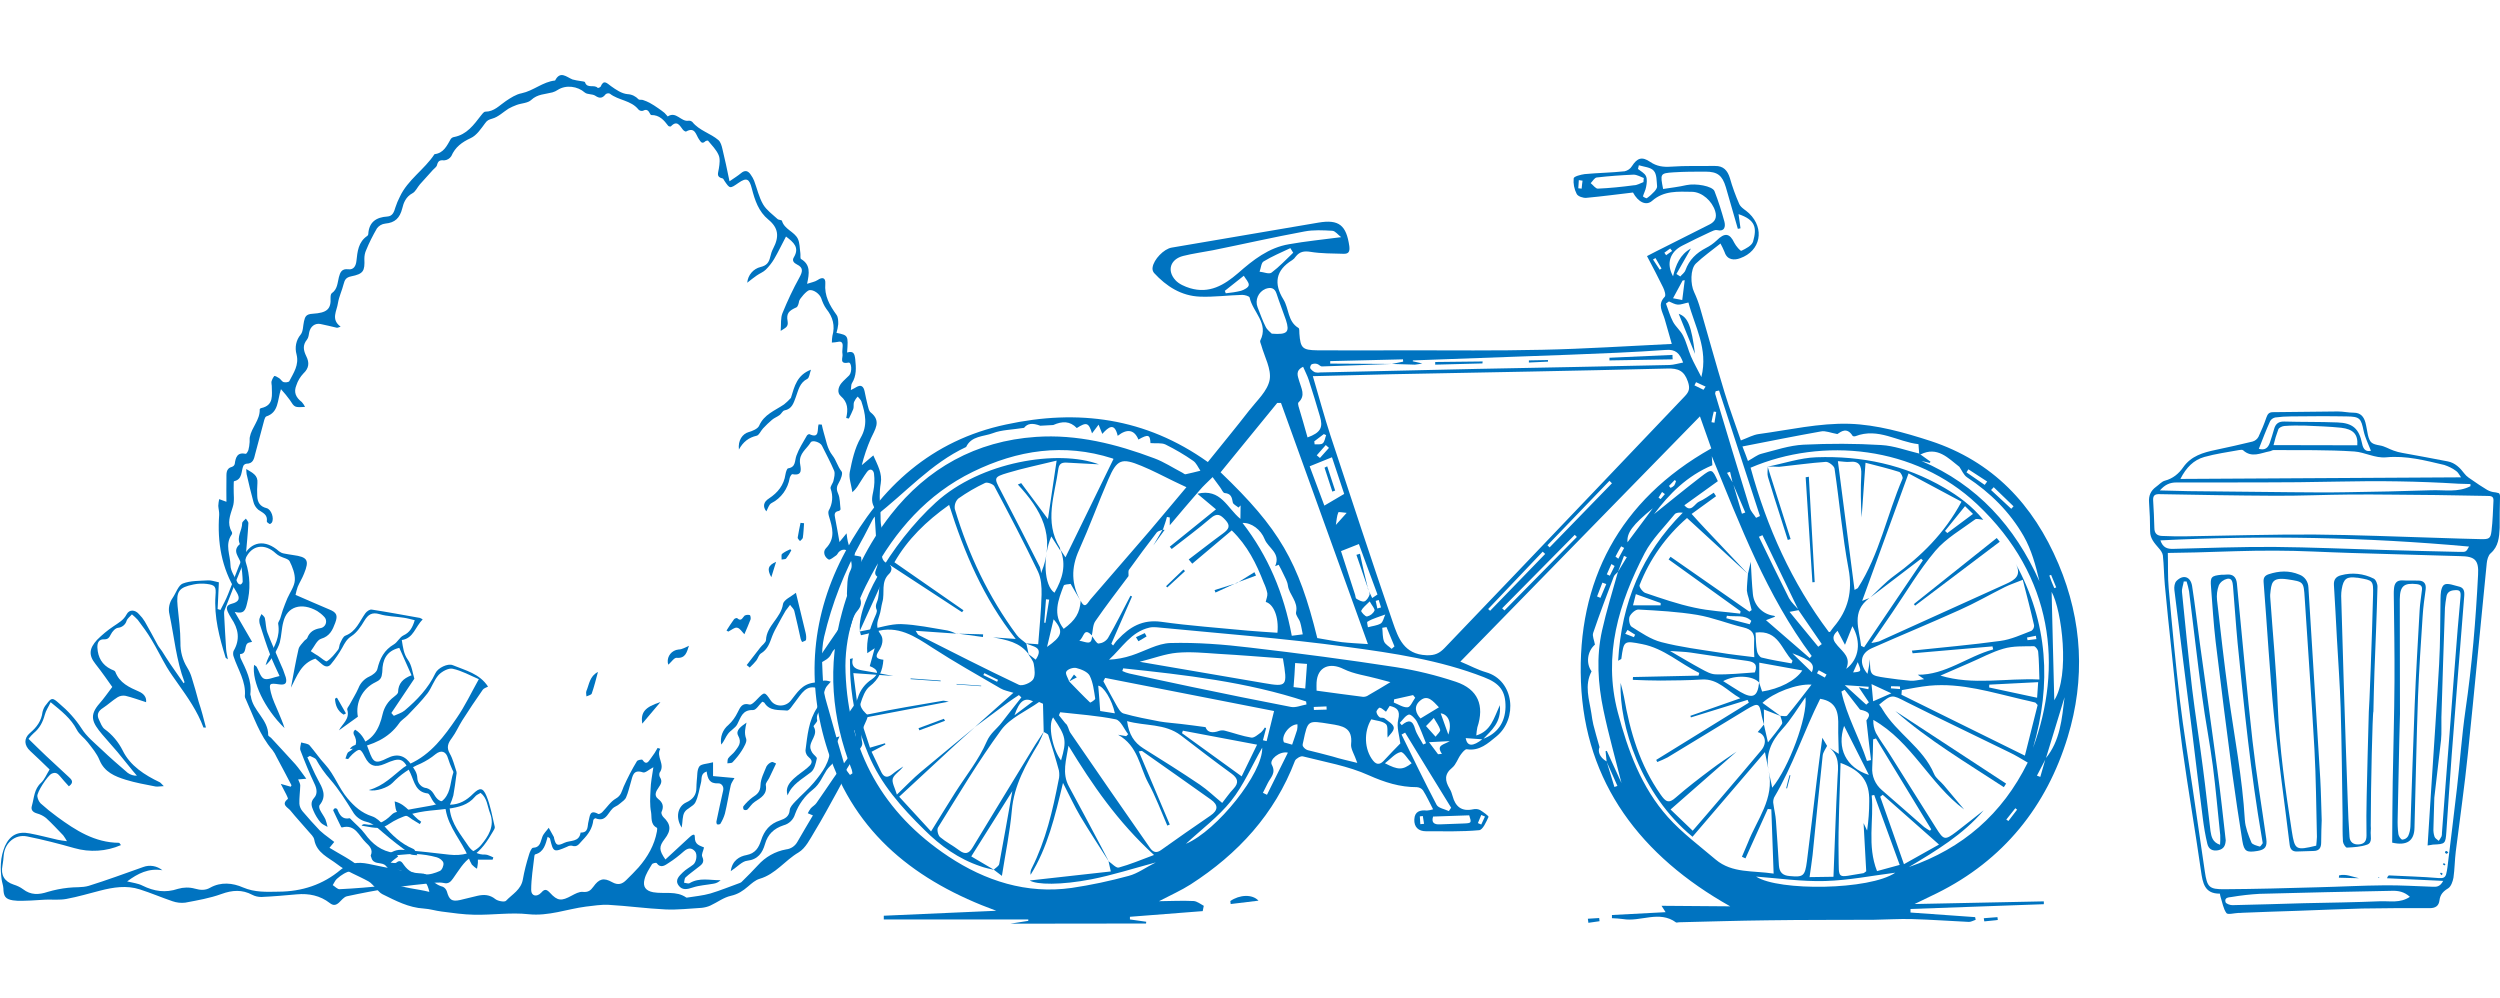 <?xml version="1.0" encoding="utf-8"?>
<!-- Generator: Adobe Illustrator 25.4.1, SVG Export Plug-In . SVG Version: 6.00 Build 0)  -->
<svg xmlns="http://www.w3.org/2000/svg" xmlns:xlink="http://www.w3.org/1999/xlink" version="1.1" id="Block_Image" x="0px" y="0px" viewBox="0 0 1411.8 479" style="enable-background:new 0 0 1411.8 479;" xml:space="preserve" width="1200" height="479">
<style type="text/css">
	.st0{fill:#0073C0;}
</style>
<g id="Image" transform="translate(0 56)">
	<g id="Group_14" transform="translate(123.472)">
		<path id="Path_475" class="st0" d="M288.5,4.1c2.8-1.9,4.7-3.1,6.4-4.5c2.3-2,4.1-1.5,5.6,0.8c0.8,1.1,1.4,2.2,1.9,3.4    c1.7,4.5,2.7,9.3,5.1,13.4c1.9,3.2,5.3,5.6,8.1,8.2c0.6,0.6,2.3,0.5,2.5,1c1.4,4.9,7,6.1,9,10.2c1.1,2.3,1,5.3,1.4,8    c0.2,1.2-0.2,3.1,0.4,3.4c5.4,3.2,4.7,8,3.4,14c2.4-0.8,4.4-1.1,5.9-2.1c2.9-2,4.6-1.2,4.4,1.9c-0.6,7,2.4,12.3,6.3,17.7    c1,1.3,1,3.5,1,5.3c-0.2,1.7-0.5,3.3-1,4.9c6.7,1.4,6.7,1.4,6,11.1c3.5-1,4.2,0.4,4.6,3.8c0.5,4.8,0.8,9.3-1.9,13.6    c-0.5,0.8-0.3,2-0.6,3.8c1.5-0.8,2.3-1.1,3-1.6c2.8-1.7,4.2-0.5,4.8,2.4c0.5,2.6,1.1,5.2,1.7,7.7c0.4,1.5,0.7,3.3,1.7,4.1    c6.3,5,2.3,9.8,0.1,14.8c-2.1,4.8-3.8,9.8-5.1,15l6.5-5.5c2.4,5.4,5.2,10.3,4.2,15.8c-0.9,5.1-0.6,9.9-0.2,15    c0.3,4-0.4,8.1,1.4,12c0.2,0.5,0.6,1.3,0.4,1.5c-3.4,3.3-0.2,7.2-0.8,10.8c-0.4,2.2,0.1,4.8,3.1,6c2.9,1.2,2.5,4.2,0.9,5.7    c-5,4.7-2.3,10.8-3.9,16.1c-0.7,2.5-0.8,5.1-1.7,7.6c-1.3,3.7-2.1,6.8,0.7,10.5c1.9,2.6,1.1,6.3-1,9.4c-2.2,3.4-1.5,4.5,2.6,5    c-0.4,6.1-2.5,11-7.7,15c-2.7,2.1-4.1,6.2-5.2,9.7c-0.4,1.3,1.1,3.9,2.5,5.1c1.6,1.4,1.8,2.2,0.9,4.2c-1.8,3.9-3.7,8-2.5,12.6    c0.2,0.9,0,1.8-0.5,2.6c-2.6,4.1-5.5,8-8,12.2c-0.9,1.4-0.8,3.4-1.5,5c-1.3,2.9-2.8,5.7-4.3,8.4c-4.1,7.4-8.1,14.9-12.5,22.1    c-2.6,4.3-5.1,9.5-9.1,11.9c-7.7,4.5-13,12.3-22,14.9c-2.4,0.7-4.5,2.6-6.5,4.3c-2.9,2.5-5.7,4.4-9.7,5.3    c-4.1,0.9-7.7,3.7-11.6,5.5c-1.5,0.7-3.2,1.1-4.9,1.3c-6.8,0.4-13.6,1.2-20.4,0.9c-10.8-0.5-21.5-2-32.2-2.6    c-4.2-0.2-8.5,0.5-12.8,1c-10.8,1.4-21,5.5-32.4,4.3c-10-1.1-20.3,0.5-30.5,0.3c-6.2-0.1-12.3-1-18.5-1.8    c-3.4-0.4-6.7-1.5-10.1-1.7c-8.6-0.5-15.9-4.4-23.4-8.1c-1.5-0.7-2.5-2.2-3.7-3.4c-1.4-1.3-2.5-2.9-4.1-3.8    c-5.9-3.3-12.5-5.6-17.7-9.7c-4.9-3.8-11.7-6.4-13-13.9c-0.3-1.7-2-3.2-3.2-4.6c-3.4-4-7-7.8-10.3-11.9c-1.4-1.7-5.5-3.3-1.4-6.5    c0.2-0.2-0.5-1.7-0.9-2.5c-0.8-1.6-1.7-3.2-3.1-6c2.7,0.8,4.1,1.2,5.6,1.6c0.2-0.3,0.5-0.7,0.4-0.9c-2.8-5.3-5.5-10.6-8.4-15.9    c-0.6-1.4-1.4-2.7-2.3-3.9c-7.3-8.4-10.6-18.9-15.1-28.8c-0.3-0.5-0.5-1-0.5-1.6c0.8-8.3-3.9-15-6.3-22.3c-0.4-1-0.4-2.2-0.1-3.2    c3.9-6.6,2.8-12.6-1.3-18.6c-0.7-1.1-1.3-2.3-1.9-3.5c-1-2.3-0.8-3.8,2.1-4.6c4.3-1.1,5.1-3,2.7-6.8c-8.4-13.4-10.8-28-9.7-43.4    c0.1-1.7-0.4-3.4-0.5-5.1c0.1-1.3,0.2-2.5,0.5-3.8l4.1,1.5c0-4.3-0.1-8.6,0-12.9c0.1-2.7-0.6-5.9,3.3-6.9c0.7-0.3,1.2-0.8,1.4-1.6    c0.5-3.7,1.4-6.7,6.2-5.7c0.4,0.1,1.2-1.3,1.5-2.1c0.4-1.5,0.6-3,0.7-4.5c0.1-0.9-0.1-1.9,0.1-2.8c1-5.5,5.8-9.7,5.6-15.7    c0-0.2,0.5-0.7,0.8-0.7c7.4-1.6,6-7.4,6-12.6c-0.1-0.7-0.2-1.5-0.2-2.2c0.3-1.2,0.8-2.3,1.6-3.3c0.3-0.3,1.9,0.6,2.8,1.2    s1.5,1.9,2.5,2.2c0.9,0.3,2.8,0.1,3.2-0.5c2.4-4.7,5.6-9.1,4.1-15.1c-1.1-3.9-0.3-8.1,2.3-11.2c1.5-1.8,1.3-5,1.9-7.5    c0.6-2.6,1.1-4.1,5-4.3c7.7-0.5,10.4-2.4,10-9c0-0.9,0.1-2.2,0.7-2.6c3.2-2.2,3.2-5.8,4-9c0.7-2.7,1.6-5,5.3-4.5    c3.2,0.4,4.3-2.1,4.6-4.6c0.6-5.4,1-10.8,6.2-14.3c0.3-0.3,0.5-0.6,0.5-1c0.4-6.8,4.5-9.5,10.8-9.9c3-0.2,3.8-2.7,4.5-5.1    c0.7-2.1,1.5-4.1,2.5-6c4.5-9.7,13.9-15.4,19.6-24.1c5.2-0.6,7-4.8,9.2-8.6c0.5-0.6,1.1-1,1.9-1.1c7.2-1.4,11.1-6.9,15.2-12.2    c0.6-0.8,1.6-2.1,2.4-2.1c5,0,8-3.6,11.6-6c2.7-1.8,5.7-3.8,8.9-4.4c6.7-1.4,12-6.5,18.9-7.2c2.9-5.7,6.4-2,9.8-0.6    c1.5,0.4,3.1,0.7,4.6,0.9c0.9,0.2,2.3,0.2,2.5,0.7c1.2,3.8,5.3,1,7.2,3.2c0.6,0,1.2-0.3,1.6-0.7c1.8-4.3,3.5-2,5.9-0.3    c2.8,2,6,4.2,9.3,4.5c2.4,0.1,4.6,1.2,6.2,2.9c0.5,0.5,1.7,0.1,2.5,0.4c1.3,0.4,2.6,1,3.8,1.6c1.7,0.9,3.3,2,4.9,3.1    c1.2,0.8,2.4,1.7,3.5,2.6c0.7,0.6,1.7,2,1.8,2c4.8-3.2,7.5,3.2,11.8,2.4c0.8-0.1,1.5,0.2,2.1,0.7c3.9,4.9,10.3,6.4,14.8,10.3    c1.2,1.1,1.8,3.2,2.2,5C285.9-8.5,287.1-2.6,288.5,4.1z M119,405.4c-1.2-5-2.8-8-8.3-7.7c-2.1,0.1-4.4-2.5-6.6-3.8    c-1-0.5-2.6-1.2-3.2-0.8c-4.2,3-5-1.8-7.3-3.1c-2.4-1.4-6.4,0-7.4-4.1c-0.1-0.4-0.4-0.8-0.3-1.1c1.5-3.3-0.9-5.5-2.8-7.3    c-3.9-3.7-5.9-10.5-13.4-8.5c-0.2,0-0.4-0.1-0.5-0.2c-1.5-3.1-3.1-6.3-4.5-9.4c-0.1-0.2,0.5-1,0.9-1.2c0.5-0.1,1.1,0.1,1.4,0.5    c1.3,3.2,2.8,6,7,5.1c0.2,0,0.5,0.5,0.8,0.7c2.6,2.7,5.6,5.1,7.8,8.1c4.2,5.8,9.3,9.8,16.6,10.8c0.8,0.1,1.5,1.3,2.2,2    c-0.7,0.5-1.4,1-2.1,1.6c-0.8,0.6-1.5,1.3-2.2,1.9c1.1,0,2.5,0.5,3.2,0c2.4-2,3.3-0.1,4.4,1.4c2.4,3.3,5.3,5.1,9.6,4.7    c1.8-0.1,3.5,0.7,4.7,2c1.8,2.7,4.5,4.7,7.6,5.5c1.1,0.5,1.9,1.5,2.3,2.7c1.3,4.7,2.8,5.8,7.4,4.8c3.3-0.7,6.6-1.7,9.9-2.4    c3.6-0.8,6.9-0.7,10.1,1.9c1.4,1.1,5.2,1.8,6,0.9c3.5-3.7,8.5-6.2,9.5-12.1c0.8-4.6,2-9.2,3.4-13.7c0.4-1.5,1.5-4.1,2.3-4.1    c4.3-0.2,4.2-3.5,5.3-6.2c0.7-1.9,2.4-3.4,3.6-5.1c1,1.7,1.9,3.5,2.9,5.2c0.1,0.2,0.1,0.4,0.1,0.6c1,4.2,1.9,4.6,5.8,2.7    c3.3-1.6,8.4-0.2,9.2-5.8c4.7,0.1,3.7-3.7,4.5-6.4c0.8-2.7,0.4-6.9,5.5-4.1c0.4,0.2,1.7-0.5,2.2-1c2.6-2.6,4.7-6,7.7-7.7    s3.3-4.1,4.4-6.7c2.2-4.9,4.7-9.8,7.5-14.4c0.4-0.7,2.8-1.1,3.1-0.8c2.5,3.7,3.7,0.4,4.9-1c1.4-1.8,2.6-3.7,3.7-5.7l1.5,0.5    c-2.6,4.5,3.1,8.8-0.4,13.5c-0.3,0.9-0.2,1.9,0.3,2.7c1.4,2.2,0.4,3.8-0.8,5.6c-1.4,2-2.9,4.5-0.3,6.5c2.7,2.1,3.3,4.3,1.9,7.4    c-0.3,0.7,0.4,2.2,1,2.8c4.3,4.1,4.6,7.5,0.8,12.4c-3.3,4.3-3.3,6.3,0.4,11.6c4.4-4.1,8.8-8.1,13.2-12.2c1.2-1.1,3.5-3.2,3.4-0.5    c-0.1,4.5,2.9,4.8,5.2,5.9c-0.4,2-1.6,4-1,5.2c1.7,3.6-0.8,4.8-2.8,6.4c-2.2,1.8-4.6,3.4-6.6,5.3c-0.7,0.6-0.6,2-0.9,3    c1,0.1,2.4,0.7,3.1,0.3c5.6-3.4,11.6-1.6,17.6-1.7c-1.2,1.1-2.6,1.8-4.2,2c-3.9,0.7-7.9,0.9-11.5,2.1c-3.2,1.1-6.1,1.7-8.1-1.2    c-2.2-3.1,0.5-5.4,2.4-7.3c1.7-1.7,4-2.9,5.9-4.4c1.8-1.4,2.5-5.8,1-7.5c-2-2.3-4.1-1.9-6.3,0c-2.7,2.4-5.5,4.6-8.5,6.5    c-2,1.3-4.5,3.4-6.9,0.1c-0.2-0.3-2.3,0.1-2.6,0.7c-1.6,2.7-3.5,5.5-4.2,8.5c-1.1,4.2,0.7,6.5,4.9,7.3c6.2,1.1,13-1,18.7,3    c0.1,0.1,0.4,0,0.6,0c4.3-0.7,8.8-1.1,13-2.3c5.7-1.7,11.2-4,16.8-6c0.5-0.2,1-0.6,1.3-1c2.9-2.9,5.9-5.8,8.7-8.9    c4.2-4.7,9.8-7.9,16-9c2.7-0.3,5-1.9,6.3-4.2c2.9-5,5.8-10,8.8-15l-2.9-1.2c0.5-1,1-1.9,1.7-2.8c1-1.1,2.4-1.8,3.2-3    c6.5-9.2,12.5-18.8,19.5-27.6c3.7-4.7,3.2-9,1.9-13.5l-6-0.9c0.4-2.1,0.7-4.3,1.2-6.4c0.2-0.7,0.9-1.2,1.3-1.9    c1.9-3,4.5-5.9,5.5-9.2c1.3-4.3,4.1-7.9,7.8-10.3c4.4-3.1,3.8-5.6-1.1-7.5c0.8-3.1,1.7-6.2,2.8-10.1l-4.2,2.8    c-0.6-7.5,1.4-13.7,4-19.8c0.6-1.5,1.8-3.6,1.3-4.7c-1.2-2.6,0.4-4.3,0.8-6.4c0.7-3.8,0.7-7.8,1.1-11.6c-5.3-1.8-1.2-5.3-1.4-8    c-0.1-0.9,0-1.9-0.1-2.8c-0.5-7.5-0.9-15-1.4-22.5c-0.2-2.4,0.4-5.1-0.6-7c-1.6-3.1-0.9-5.7-0.3-8.7c0.7-3.2,0.8-6.6,0.4-9.9    c-0.3-2.1-2.2-3.4-4-0.9c-2,2.7-3.7,5.7-5.5,8.4c-0.8,1.1-1.7,2.1-2.7,3c-0.7-4.4-2.1-8.1-1.5-11.3c1.3-6.6,2.8-13.5,6.1-19.3    c4.2-7.2,2.7-13.7,0.5-20.6c-0.3-1-1.4-1.9-2.1-2.8c-0.9,0.9-1.6,2-2.1,3.1c-0.4,1.2,0,2.7-0.4,3.9c-0.7,1.8-1.6,3.6-2.5,5.4    l-1.5-0.3c1.1-4.8,1-8.9-3.1-12.4c-2.1-1.8-1.5-5,0.4-7.3c1.3-1.6,3-2.9,4.4-4.4c1.8-2,1.3-7.5-0.4-7.2c-5.5,1.1-3-2.9-3.4-4.8    c-0.3-1.4,0.1-3,0.1-4.5c0.1-1.9-0.7-2.9-2.7-2.4c-1,0.2-2,0.3-3.4,0.4c0-1.3,0.1-2.6,0.3-3.8c1.6-5.7,0.3-10.6-3.4-15.2    c-1.3-1.8-2.2-3.9-2.9-6c-0.9-2.5-4.3-5-6.7-4.6c-1.5,0.2-5.5,4.8-5.8,6.2c-0.2,1.3-0.7,3.1-1.5,3.5c-4.3,1.9-5.8,3.4-5,7.8    c0.6,3.5-1.5,3.8-3.9,5.5c0.3-4.1-0.1-7.3,1-10c2.8-6.9,6-13.7,9.6-20.2c1.8-3.3,2.3-5.5-1.4-7.3c-1.8-0.9-2.9-2.2-1.8-4    c3.4-5.6-0.1-8.5-4.4-11.8c-2.3,4.3-4.3,8.6-6.7,12.7c-1.3,2.2-2.9,4.2-4.7,6c-1.4,1.4-3.4,2.1-5.1,3.3s-3.4,2.5-5.4,4.1    c0.4-4.3,3.4-7.9,7.6-8.9c3.4-0.8,4.7-2.6,5.4-5.7c0.4-1.7,0.9-3.3,1.7-4.8c3.5-6.7,2.9-11.6-2.7-16.2s-7.7-11-9.4-17.6    c-1.4-5.5-2.9-6.4-7.5-3.2c-4.9,3.4-4.9,3.4-8-1.2c-0.3-0.5-0.6-1.2-1-1.3c-3.9-0.8-2.4-3.2-2.1-5.7c0.4-2.5,0.8-5.5-0.2-7.6    c-1.3-3-3.8-5.4-5.9-8c-0.2-0.2-1.1,0-1.4,0.2c-2.1,2-2.7,0.4-3.8-1.1c-1.7-2.5-2.2-7.1-7.2-4.3c-0.3,0.2-1.4-0.5-1.8-1    c-1.8-2.3-3.3-5.6-6.8-1.9c-0.2,0.2-1.3,0-1.5-0.3c-2.4-3.2-5-6.2-9.6-6.1c-0.2,0-0.6-0.5-0.7-0.8c-0.9-1.7-1.8-2.8-4-1.6    c-0.9,0.2-1.8,0-2.5-0.7c-4.2-5.3-11.3-5.1-16.2-9c-0.8-0.3-1.7-0.2-2.4,0.4c-1.7,2.2-3.3,2.5-5.8,0.8c-1.6-1.1-4.5-0.6-5.9-1.8    c-4.1-3.6-10.6-4.5-15.3-1.5c-0.9,0.6-1.9,1.1-3,1.4c-4.1,1.1-8.4,0.9-12,4.3c-1.9,1.8-5.5,1.8-8.2,2.8c-1.6,0.6-3.2,1.3-4.6,2.1    c-3,1.9-5.8,4.7-9.1,5.6c-2,0.6-2.9,0.9-4.1,2.6c-2.3,3.1-4.8,6.9-8.1,8.4c-5,2.3-8.8,5.1-11,10.2c-0.9,1.4-2.4,2.3-4.1,2.4    c-2.5-0.3-3.4,0.4-4,2.7c-0.2,1-1.5,1.8-2.3,2.7c-2.4,2.7-4.9,5.4-7.3,8.1c-1.5,1.7-2.5,4.2-4.3,5.1c-3.6,1.9-5,5.4-5.7,8.5    c-1.4,5.5-4.1,8.1-9.6,8.6c-1.9,0.2-3.6,1.2-4.7,2.7c-2.3,4-4.4,8.1-6.1,12.3c-0.7,1.5-1,3.2-1,4.9c0.3,6.9-0.5,8.5-7.5,9.9    c-2.9,0.6-3.6,2-4.2,4.3c-0.9,3.6-2.6,7.1-3.2,10.7c-0.6,4.5-4.2,9.3,1.5,13.4c-1.2,0.4-1.7,0.7-2.2,0.6c-3.1-0.7-6.1-1.5-9.2-2.1    c-3.1-0.6-5.6,1.4-6.3,4.5c-0.3,1.5-0.4,3.2-1.3,4.3c-2.6,3.2-2,6.1-0.4,9.4c1.8,3.6,1.6,6.7-1.6,9.7c-1.8,1.9-3.2,4.2-4,6.7    c-1.6,3.9-0.4,6.8,3.1,9.5c0.7,0.8,1.3,1.7,1.8,2.7c-6,0.4-5.9,0.3-8.6-3.9c-1.5-2.1-3.2-4.1-5-6.1c-2.1,6.4-1.2,13.1-8.3,15.4    c-0.5,0.2-0.9,1.2-1.1,1.9c-1.7,6.4-3.4,12.7-5.1,19.1c-0.7,2.8-1.1,5.7-5,5.7c-0.7,0.1-1.3,0.5-1.7,1.1c-1.4,3.2-0.4,7.7-5.3,8.8    c-0.3,0.1-0.1,2.5-0.2,3.8c-0.1,3.6,0.6,7.4-0.5,10.7c-1.5,4.8-3.4,9.2-0.6,14c0.3,0.5,0.3,1.1,0,1.6c-4,5.6-0.8,11.6-0.7,17.3    c0,3.3,2.5,6.6,4,9.9c0.4,0.6,1,1,1.7,1c0.6-0.3,1.1-0.9,1.2-1.6c-0.1-3.4-0.4-6.8-1-10.2c-0.8-3.7-5.3-7-0.6-11    c-1.9-4.2,1.3-7.8,1.3-11.8c0-0.9,1.4-1.8,2.1-2.6c0.5,0.9,1.5,1.8,1.4,2.7c-0.3,5.8-0.9,11.7-1.4,17.5c-0.1,1.4-0.5,3-0.1,4.3    c2.5,7.6,2.8,15.8,0.7,23.6c-0.9,3.7-1.7,5.9-6.9,4.6l9.8,16.9c-0.7,0.2-1.2,0.3-1.7,0.4c-3.3,0.9-0.7,6.4-5.1,6.5    c0,0.7,0,1.4,0.2,2.1c3.1,6.5,6.6,12.9,5.6,20.6c0,0.3,0.2,0.7,0.3,1.1c1.1,8.3,9.9,13.1,9.8,22c0,0.5,1.1,1,1.6,1.5    c4.6,5,9.2,9.9,13.7,14.9c2.1,2.4,3.8,5,6.2,8.2l-4.6,0.4c0.5,1.3,1.2,2.3,1.2,3.4c-0.1,3.4-0.6,6.9-0.5,10.3    c0.1,1.6,0.8,3.1,1.8,4.3c3.1,3.7,6.4,7.3,9.7,10.8c1.6,1.5,3.4,2.9,5.2,4.2c1,0.8,2,1.5,3,2.3l-2.7,3.3    c5.8,3.6,12.1,6.6,17.1,10.9c5.6,4.9,12.9,5.8,19.1,9.2C104.4,403.3,111.8,403.6,119,405.4z M245.5,335c-2.5,1.3-4.6,3.4-5.9,2.9    c-5.6-1.9-5.8,2.2-6.8,5.5c-0.9,2.9-1.5,5.9-2.7,8.6c-0.5,1.3-2,2.3-3.2,3.3c-0.9,0.8-1.9,1.5-3,2c-3.9,1.8-4.5,9.3-11.1,6.5    c-0.2-0.1-1.1,0.6-1.2,1c-0.5,4.7-2.8,8-6.1,11.4c-2,2-2.8,4.2-6.1,3.1c-0.9-0.1-1.8,0.1-2.6,0.6c-7.7,3.3-7.8,3.2-9.7-4.7    c-0.1-0.2-0.5-0.4-1.3-0.9c-1.2,4.2-2.1,8.6-7,9.9c-0.3,0.1-0.5,0.6-0.5,1c-0.7,6.3-1.8,12.7-1.8,19.1c0,3.5,3.2,4.2,5.7,1.5    c1.9-2.2,3-1.9,4.9,0.1c4.3,4.7,6.5,4.8,12.3,1.6c1.9-1,4.2-2.3,6.2-2.1c3,0.3,4.4-0.7,6-2.9c3.2-4.5,5.8-5.3,10.6-2.6    c3.4,1.9,5.7,1.1,8-1.2c2.4-2.4,4.8-4.7,7-7.2c5.1-5.9,8.9-12.5,10.3-20.2c0.1-0.7,0.3-2,0-2.1c-3.8-1.9-2.8-5.9-3.3-8.8    c-0.8-4.1-0.5-8.4-0.3-12.6C244,343.7,244.8,339.7,245.5,335z"/>
		<path id="Path_478" class="st0" d="M340.6,141.5c0.4,1.5,0.6,3,1.1,4.5c1.4,4.4,1.8,8.9,5,13c2,2.5,2.8,6.1,5.1,9    c0.8,1-0.4,4.4-1.5,6.2c-1.3,2.2-1.6,3.7-0.5,6.2c1.2,2.7,1,5.9,1.4,8.9c0,0.3-0.7,1-1.1,1c-2.4,0.4-2.4,1.9-2,3.8    c0.9,4.4,1.6,8.8,2.5,13.7l4-4.9c0.3,2.2,0.4,3.4,0.7,4.6c0.2,1,0.7,2.8,1.1,2.8c4.8,0.1,2.5,3.5,2.7,5.1c1.5,0.3,3.6,0.5,3.7,0.9    c0.2,2,0.7,4.7-0.4,5.9c-4.5,5.2-3.2,10.5-0.8,15.8c1.5,3.3,1.8,5.6-1,8.8c-2.6,3-3.2,7.7-4.8,11.7c-0.3,0.8-0.7,2-1.2,2.2    c-2.7,0.7-3.3,2-2.2,4.6c0.1,0.3-1.1,1.8-1.9,1.9c-2.5,0.5-3.6,1.8-4.7,4.1c-1,2.2-3.6,3.6-6.6,5.1c0.2-1.5,0-3.3,0.7-4.5    c3.6-5.5,7.5-10.9,11.2-16.4c2.9-4.2,5.8-8.3,8.3-12.7c0.6-1-0.1-2.7-0.2-4.3l-3.7,1.8c-0.4-1-0.6-2-0.7-3.1    c0.3-4.6-0.2-9.2,2.2-13.8c1.2-2.3-0.1-6.3-1.1-9.2c-0.9-2.6-3.9-2.7-5.8-0.6c-0.5,0.6-0.8,1.4-1.4,1.8c-1.4,0.9-3.4,2.7-4.2,2.3    c-2.4-1.3-3.4-4.4-1.6-6.3c5.6-5.7,3.7-11.7,1.8-18c-0.3-1-0.6-2.5-0.2-3.3c2.2-3.8,2.6-8.3,1.1-12.4c-0.4-1.2,1.3-3,1.6-4.5    c0.4-1.8,1-4,0.4-5.6c-2-4.8-4.6-9.5-6.9-14.2c-1-2-5.5-3.4-6.4-1.8c-2.2,3.7-6.6,6.1-6,11.6c0.3,2.7,2,7.5-4.3,6.3    c-0.4-0.1-1.3,1.3-1.5,2.1c-1,6.1-4.8,11.5-10.4,14.3c-1.4,0.8-1.9,3-2.8,4.6c-2.1-2.6-1.7-5.3,1.5-7.3c5-3.3,8.4-7.5,9.3-13.6    c0.2-1.2,0.8-3.3,1.5-3.4c4.5-0.7,3.6-4.3,4.7-7.2c1.4-3.9,3.8-7.6,5.9-11.3c0.2-0.4,1.1-0.9,1.4-0.8c6,2.8,4.3-2.8,5.2-5.5    L340.6,141.5z"/>
		<path id="Path_479" class="st0" d="M50.1,329.4c2,4.2,3.7,8.5,5.9,12.5c2.6,4.8,5.3,9.3,1,14.5c-0.4,0.5-0.2,1.8,0.2,2.6    c0.9,1.9,2.2,3.5,3.1,5.4c0.5,1.4,0.9,2.8,1.2,4.3c-1.3-0.8-3-1.4-3.9-2.5c-1.7-2-3.1-4.3-4.1-6.7c-1-2.3-1.9-4.7,0.5-7.3    c1.9-2.1,1.5-5.1,0.1-7.9c-2.9-6.1-5.5-12.5-7.9-18.8c-0.5-1.3,0.2-3,0.4-4.5c1.6,0.5,3.9,0.6,4.8,1.7c3,3.5,5.7,7.5,8.7,10.7    c5.3,5.8,7.7,13.3,12.7,19.2c3.8,4.5,7.9,8.2,13.8,10.1c2.5,0.8,4.8,3,6.6,5.1c4.7,5.6,9.8,10.4,16.7,13.3    c1.1,0.4,1.5,2.3,2.3,3.6c-1.3-0.2-3,0-4-0.7c-5.3-3.9-10.5-7.9-15.5-12.2c-2.9-2.4-5.3-5.1-9.3-6c-3.3-0.8-6.1-2.9-7.7-5.8    c-3.9-6.2-7.8-12.5-12.6-18c-3.1-3.5-5.8-7.3-8-11.3c-0.6-1-2.3-1.4-3.6-2.1L50.1,329.4z"/>
		<path id="Path_480" class="st0" d="M345.7,286.7c-1.3,1.6-2.6,2.6-3.1,4c-0.6,1.6-1.3,3.7-0.7,5.1c1,2.6,1.3,4.3-1.2,6.3    c-1.8,1.4-3.4,3.4-2.7,6.4c0.2,1-2.3,3-2,3.5c2.9,4.8-2.6,8.1-1.8,12.4c0.2,0.9,0.6,1.7,1.1,2.5c0.8,1.2,2.7,2.4,2.5,3.2    c-0.6,2.7-1.3,6.1-3.3,7.7c-4.9,3.9-10.7,6.7-13.2,13.1c-1.4-4.2,0.9-7,3.4-9.4c2.4-2.3,5.4-4.1,7.9-6.3c1.9-1.6,3.7-3.5,0.6-5.9    c-1.1-0.9-1.8-2.4-1.8-3.8c1.1-8.3,1.7-16.8,6.6-24.1c0.9-1.4,1-3.4,1.2-5.1c0-1.9-0.1-3.8-0.3-5.7c-7.2-2.8-9.8,3.1-13.3,7.5    c-1.5,1.8-3.3,5.1-4.7,4.9c-4.4-0.5-9.7,0.5-12.7-4.4c-0.2-0.3-0.6-0.3-1.2-0.6c-1.7,1.6-3.5,4.8-5.2,4.7c-6.1-0.2-6.9,4.2-8.9,8    c-1.1,2.2-3.8,3.4-5.3,5.5c-1.4,1.8-2.1,4.2-3.8,6c-0.7-4.2,0.8-8.4,4.1-11.1c2.2-2,3.9-4.4,5.2-7.1c1.4-2.7,2.4-5.6,6.7-4.4    c1.1,0.3,3.1-1.7,4.3-3c4.2-4.3,4.2-4.4,7.6,0.6c2.6,3.9,8.4,3.9,11.4,0.2c3.6-4.4,6.2-9.4,13.3-10.2    C341.5,286.5,341.3,285.3,345.7,286.7z"/>
		<path id="Path_481" class="st0" d="M71.6,330.1c0.6-1.3,0.8-3.3,1.9-3.8c4.4-2.5,5.2-5.6,2.8-9.9c-0.2-0.5-0.2-1.1,0-1.6    c0-0.2,0.2-0.3,0.8-1c4.4,2.6,6.2,7.3,7.7,11.6c2.5,7.1,3.7,7.9,10.4,4.5c5.7-2.9,10.1-1.6,13.7,3.8c1.5,2.3,3.2,4.3,3.3,7.4    c0.1,3,2.4,5.5,5.3,5.7c1.6,0.5,2.9,1.5,3.8,3c1.5,2.5,2.8,4.6,6.3,4.7c1.1,0,2.7,2.6,2.9,4.1c0.9,8.4,6.3,14.5,10.6,21    c2.1,3.1,5.6,4.9,9.3,4.7c1.6,0,3.1,1,4.7,1.6c-0.1,0.4-0.2,0.9-0.4,1.3h-8.3c0,0.6,0,1.2,0,1.8c-0.1,1.1-0.3,2.2-0.5,3.3    c-1.1-0.6-2-1.4-2.9-2.3c-0.8-1.3-1.4-2.7-1.9-4.1c-3.8-9.2-11.2-16.7-12.9-27c-0.1-0.7-0.8-1.7-1.2-1.7c-4.5,0.3-6-3-7.7-6.2    c-0.3-0.5-0.7-1.1-1.2-1.2c-6.8-0.7-7.6-6.6-9.7-11.2c-4-8.9-5.7-9.5-14.6-5.5c-5.3,2.3-8.7,1.2-11.2-3.9c-2.5-4.9-3-5.1-7-1.6    c-0.9,0.9-1.7,1.8-2.5,2.8L71.6,330.1z"/>
		<path id="Path_482" class="st0" d="M20,277.2c0.8,0.6,1.2,0.7,1.4,1c1.4,2.4,2.2,5.9,4.2,6.8c2.1,0.9,5.3-0.8,8.8-1.5    c-1.9-4.2-3.9-8.2-5.4-12.3c-2.1-5.4-3.8-11-5.6-16.5c-0.4-1.1-0.5-2.2-0.4-3.4c0.3-1,0.7-1.9,1.2-2.8c0.7,0.8,1.7,1.4,1.9,2.3    c0.6,2.7,0.5,5.7,1.5,8.3c2.1,5.6,4.7,11.1,7,16.7c1.3,2.7,2.4,5.5,3.3,8.4c0.9,3.4-0.3,4.5-3.7,4c-5.5-0.8-5.9-0.6-4.7,4.6    c0.9,3.8,2.7,7.4,4.2,11c1.2,3,2.6,6,3.5,9.1C25.9,301.9,18.7,286.7,20,277.2z"/>
		<path id="Path_483" class="st0" d="M289.2,393.7c0.8-6.1,5-8.4,8.9-9.1c5.1-1,6.9-4.3,8.2-8.2c1.8-5.7,5-9.5,10.8-11.4    c2.6-0.9,5.1-2.1,5.4-5.8c0.1-1.6,1.7-3.3,3-4.7c3.5-3.7,7.4-7,10.6-10.8c4.8-5.8,9.5-11.9,9.2-20c-0.1-3.6,1.3-5.1,5.3-6.1    c-0.8,1.8-1.2,2.9-1.7,4c-0.5,1.2-1.7,2.9-1.3,3.6c3.6,5.8-2.1,8-4.3,11.5c-2.4,3.7-3.8,7.8-7.7,10.9c-4.6,3.6-8.1,8.4-10.1,13.9    c-0.9,3.1-3.4,5.5-6.5,6.3c-5.4,1.8-8.9,5-10.5,10.7c-1.4,4.8-3.9,8.6-10,9.3C295.6,388.1,293,391.2,289.2,393.7z"/>
		<path id="Path_484" class="st0" d="M279.2,332.2v7.8l12.1,1.1c-0.7,1.4-1.8,2.7-2.1,4.1c-1.2,5.3-2,10.7-3.3,16    c-0.6,2.1-1.5,4-2.6,5.8c-0.6,0.4-1.3,0.4-1.9,0.2c-0.3-0.6-0.4-1.3-0.2-2c1.2-5.7,2.4-11.3,3.7-17c0.6-2.5-1.1-4.2-2.8-4.1    c-4.9,0.3-6-2.7-6.5-6.7c-3.6,1.2-2.6,4.1-3.2,6.3c-1,3.8-1.5,7.8-3.2,11.2c-1.2,2.3-4.8,3.3-6.1,5.5c-1.3,2.2-1,5.3-1.6,8.7    c-3.7-5.8-2.2-12,2.5-14.2c3.6-1.6,5.8-4.1,5.8-8.2c0-1.3,0.1-2.6,0.2-4c0.4-2.8,0-6.1,1.5-8.2C272.6,333.1,276,333.1,279.2,332.2    z"/>
		<path id="Path_485" class="st0" d="M326,236.5c1.9,7.7,3.7,15.1,5.5,22.7c0.3,1.3,0.4,2.6,0.2,3.9c-0.1,0.5-1.4,0.8-2.2,1.2    c-0.3-0.5-0.6-1.1-0.8-1.7c-1.2-5.3-2.3-10.6-3.6-15.8c-0.3-1.3-1.6-2.3-2.4-3.5c-0.9,1.1-1.7,2.2-2.5,3.3c-1.5,2.6-3,5.2-4.4,7.9    c-1.2,2.1-2.3,4.2-3.2,6.5c-1.4,3.8-2.5,7.4-6.3,9.7c-1.3,0.8-1.7,2.8-2.7,4.1c-1.1,1.4-2.4,2.6-3.7,3.9l-1.7-1.4    c2.5-3.3,5.1-6.5,7.6-9.8c1.1-1.5,3.3-2.9,3.3-4.4c0.4-8.1,8.4-12.3,9.6-20.2C319.1,240.4,323.4,238.6,326,236.5z"/>
		<path id="Path_486" class="st0" d="M334.5,110.5c-0.8,2.2-0.9,4.6-2.1,5.2c-4.3,2.2-5,6.3-6.4,10.1c-1.3,3.4-2.1,6.9-6.5,7.7    c-1,0.2-1.7,1.9-2.7,2.6c-1.3,1-3,1.6-4.3,2.7c-1.8,1.5-3.5,3.2-5.1,4.9c-1.3,1.4-2.2,3.8-3.6,4.1c-4.4,1-7.6,3.4-10,7.8    c-0.6-5.2,2-8.9,5.6-9.9c2.1-0.6,5-1.8,5.8-3.5c2.8-6.5,9-8.6,14.1-12.1c1.4-1.1,2.6-2.3,3.8-3.6c0.1-0.2,0.2-0.3,0.2-0.5    C325.2,119.9,326.6,113.5,334.5,110.5z"/>
		<path id="Path_487" class="st0" d="M15.6,166.6c3.6,2.2,6.7,3.5,6.3,7.9c-0.2,2.4-0.2,4.9-0.1,7.3c0.1,3.6,1.6,6,5.3,6.9    c2.7,0.7,4.4,5.9,2.9,8.2c-0.3,0.4-1,0.9-1.3,0.7c-0.6-0.3-1.5-1-1.5-1.4c0.6-4-2.4-4.9-4.8-6.6c-1.4-1.2-2.4-2.8-2.8-4.6    c-1.4-5.1-2.6-10.3-3.8-15.5C15.7,168.6,15.6,167.6,15.6,166.6z"/>
		<path id="Path_488" class="st0" d="M314.8,332.9c-1.5,3.1-2.7,5.6-3.9,8.2c-0.7,1.4-2.1,2.8-1.9,4c0.9,5.2-2.7,7.1-6.2,9.4    c-1.7,1.1-2.8,3-4.2,4.4c-0.6,0.4-1.3,0.4-2,0.1c-0.4-0.5-0.5-1.3-0.3-1.9c1.5-1.9,3.2-3.6,5.2-5.1c2.7-1.7,4.4-3.2,4.5-6.9    c0.1-3.6,2-7.1,3.4-10.6c0.7-1.1,1.7-2,2.9-2.4C312.8,331.8,313.8,332.5,314.8,332.9z"/>
		<path id="Path_489" class="st0" d="M298.1,309.8c-0.7,3.2-1.4,5.9-0.2,9.1c0.6,1.7-1.2,4.6-2.4,6.6c-1.5,2.4-3.3,4.6-5.3,6.7    c-0.5,0.6-1.9,0.4-2.9,0.6c0.1-1,0-2.2,0.5-2.9c1.1-1.5,2.8-2.5,3.9-4.1c1.8-2.5,3.9-4.6,1.7-8.6    C291.7,314.1,295.3,311.8,298.1,309.8z"/>
		<path id="Path_490" class="st0" d="M286.8,257.8c1.4-2.1,2.7-4.3,4.2-6.3c0.3-0.5,1.6-0.9,1.8-0.7c2.4,2.2,3-0.3,4.2-1.4    c0.9-0.5,2-0.6,3-0.3c0.3,0.1,0.6,1.7,0.4,2.4c-1,2.7-2.2,5.3-3.5,8.4c-1.3-1.3-2.5-3.4-4.1-3.7c-1.5-0.3-3.3,1.4-5,2.2    L286.8,257.8z"/>
		<path id="Path_491" class="st0" d="M113.6,367.1c-1.5-0.9-3-1.8-4.4-2.7c-1.1-0.7-2.1-1.7-3.3-2c-5.7-1.3-5.7-1.3-6.5-8.1    c7.1,1.8,9.8,8.2,15,11.5L113.6,367.1z"/>
		<path id="Path_492" class="st0" d="M265.6,266.4c-1.2,3.4-1.8,7.3-7,6.8c-1.4-0.1-3.1,2.6-4.7,3.9c-1.1-3.5,0.9-7.2,4.4-8.3    c0.5-0.1,1-0.2,1.5-0.3C261.8,268.5,263.7,267.2,265.6,266.4z"/>
		<path id="Path_493" class="st0" d="M249.5,298.2l-10.3,12.2C238.3,304.1,240.5,301.1,249.5,298.2z"/>
		<path id="Path_494" class="st0" d="M214.2,281.2c-1.1,4.1-2.1,8.2-3.5,12.2c-0.3,0.8-2,1.1-3,1.6c0-1-0.4-2.2,0-3.1    C209.3,288.1,209.5,283.6,214.2,281.2z"/>
		<path id="Path_495" class="st0" d="M330.6,197.2c-0.2,2.7-0.3,5.5-0.7,8.2c-0.1,0.7-1.1,1.3-1.6,1.9c-0.5-0.7-1.4-1.4-1.3-2    c0.4-2.8,1.1-5.6,1.6-8.3L330.6,197.2z"/>
		<path id="Path_496" class="st0" d="M314.8,219c-0.8,2.7-1.7,5.5-2.7,8.7C309.6,223.2,310.2,221,314.8,219z"/>
		<path id="Path_497" class="st0" d="M70.6,305.3c-3.4-2-4.7-5.2-4.9-9l1.1-0.6l5.1,8.9L70.6,305.3z"/>
		<path id="Path_498" class="st0" d="M323.4,212.5c-0.8,1.6-1.8,3.2-2.9,4.6c-0.5,0.6-1.7,0.4-2.6,0.6c0.1-1.1-0.3-2.7,0.3-3.2    c1.4-1.1,3-1.9,4.6-2.6L323.4,212.5z"/>
	</g>
	<g id="Group_15" transform="translate(0 264.574)">
		<path id="Path_499" class="st0" d="M222.4,41.4c2.1-1,4.4-1.6,6.1-3c7.1-6,13.4-12.6,17.4-21.1c1.4-3,7-5.7,9.8-4.5    c7.2,3,15.1,4.7,19.9,12.1c-0.9,0.5-2.4,0.9-3,1.8c-4,5.7-7.8,11.4-11.5,17.2c-2.1,3.3-3.6,6.9-5.9,10c-2.2,2.9-3.2,5.3-1.2,8.8    c1.8,3.1,2.6,6.8,3.8,10.3c0.1,0.6,0.1,1.3-0.1,1.9c-0.5,3.9-1,7.7-1.7,11.5c-0.5,1.8-1.1,3.5-1.9,5.2c5.4-0.1,9.4-2.5,13-6.1    c3.8-3.7,5.6-3.7,7.6,1.1c2.3,5.5,3.3,11.6,4.7,17.5c0.2,0.7-0.5,1.8-1,2.6c-3.2,5.5-6.5,10.7-12.3,14.4    c-4.3,2.7-7.2,7.9-10.3,12.2c-1.4,2-2.7,3.1-5.2,2.5c-1.4-0.3-2.9-0.3-4.3-0.2c-8.5,0.9-16.9,1.7-25.3,3    c-8.4,1.3-16.8,2.9-25.1,4.7c-1.7,0.4-3.1,2.3-4.5,3.6c-1.7,1.5-3.2,1.8-5.2,0.2c-5.4-4.2-11.8-5.5-18.5-4.9s-13.4,1.2-20.1,1.5    c-1.8,0-3.6-0.4-5.1-1.2c-5.8-3.1-11.3-2.7-17.4-0.5c-6.6,2.4-13.6,3.6-20.5,4.9c-2.4,0.3-4.9,0-7.2-0.8    c-6.2-2.1-12.2-4.7-18.5-6.7c-7.4-2.4-14.9-1.2-22.3,0.7c-6.3,1.6-12.6,3.5-19.1,4.7c-3.8,0.7-7.8,0.3-11.7,0.4    c-2.8,0.1-5.5,0.4-8.3,0.5c-3.4,0.1-6.9,0.4-10.2-0.1c-4.4-0.7-5.3-2.4-5.4-6.8c-0.1-1.7-0.8-3.4-1-5.1c-0.4-3-0.6-6-0.4-9    c0.2-3.4,1-6.7,2.3-9.8c2.9-6.2,7.3-8.4,14-7.1c5.3,1,10.5,2.4,15.8,3.6c1.4,0.3,2.8,0.5,5.2,0.8c-0.6-1.1-1.3-2.2-2.1-3.3    c-3.2-3.3-6.3-6.7-9.7-9.8c-1.5-1.2-3.3-2.1-5.2-2.6c-2.3-0.7-3.5-2-2.8-4.3c1.3-4.5,1.2-9.4,5.2-13c2-1.9,3.1-4.8,4.8-7.5    c-3.4-3.3-7.1-6.9-10.9-10.4c-3.5-3.2-3.8-7.1-0.2-10.2c3.8-3.2,6.5-6.8,7.1-11.9c0.4-1.6,1.1-3.1,2.2-4.3    c2.9-3.9,3.4-3.9,7.2-0.5c4.9,4.1,9.2,8.8,12.7,14.2c2.8,4.5,7.2,8,11.1,11.7c4.8,4.6,9.9,9,14.9,13.3c1.5,1.1,3.4,1.7,5.2,1.6    c-0.8-0.9-1.5-1.8-2.3-2.7c-2.9-3.6-5.8-7.1-8.7-10.7c-2.8-3.3-5.8-6.6-8.6-9.9c-5.6-6.7-7.6-10.6-1.4-17.6    c2.3-2.6,4.3-5.5,7.1-9.2c-2.2-3.1-5.7-8.2-9.5-13c-4-5-3.5-8.8,0.9-13.6c2.8-2.8,5.9-5.4,9.2-7.6c2.9-2,5.7-3.4,7.5-6.8    c1.5-2.9,4.8-2.7,7-0.1c1.3,1.3,2.4,2.7,3.3,4.2c2.5,4.3,4.8,8.7,7.2,13.1c0.7,1.3,1.7,2.4,2.5,3.6c1.5,2.3,2.9,4.7,4.5,7    c2.5,3.7,5.1,7.4,7.7,11.1c0.2-0.2,0.5-0.5,0.5-0.6C99.5,10,98.4-3.2,95.7-15.9c-0.8-3.2-0.1-6.6,1.8-9.3c1.9-2.8,3.2-7.1,5.7-8.1    c4.4-1.7,9.5-1.5,14.4-1.8c1.7-0.1,3.5,0.6,6,1.1c-0.2,4.9-0.5,10-0.7,15.1l1.6,0.5c1.5-3,3.1-5.8,4.3-8.9    c2.9-7,5.1-14.2,8.4-20.9c4.5-9.2,12.6-10.2,20.4-3.3c0.8,0.6,1.6,1,2.6,1.2c1.8,0.4,3.6,0.6,5.3,0.9c8.2,1.1,9.3,2.9,6.2,10.5    c-1,2.6-2.5,4.9-3.6,7.5c-0.5,1.5-0.9,2.9-1.2,4.5c6.7,2.9,12.8,5.6,19,8.2c4.2,1.7,5,3.3,3.4,7.6c-1.5,4-3,7.5-8,9    c-2.3,0.7-3.8,4.4-5.8,7c2,1.3,3,2,4.1,2.6c1.7,1.1,4.3,3.5,5,3.1c2.5-1.6,4.4-4.1,6.3-6.5c0.8-1,0.6-2.6,1.2-3.7    c0.8-1.6,1.6-3.8,3-4.3c6-2.3,7.9-8,11.2-12.6c0.8-1.1,2.5-2.3,3.6-2.1c9.1,1.4,18.1,3.1,27.2,4.7c0.6,0.2,1.1,0.5,1.6,0.9    c-4.2,4-5.1,10.6-11.8,11.6c0.7,4.2,1,7.7,3.4,11.1c2.3,3.1,2.7,7.6,3.7,10.7l-13,19.4L222.4,41.4z M116.3,48c-0.5,0-0.9,0-1.4,0    c-3.4-9.2-8.9-17-14.5-24.9c-2.1-3-4.3-6-6.2-9.2c-3-5.1-5.6-10.5-8.7-15.6c-2.3-3.9-5-7.5-7.7-11.1c-1-1.1-2.1-2.1-3.3-3.1    c-1,1.2-2.5,2.2-3,3.6c-0.6,2.2-2.6,3.8-4.9,4c-1.5,0.2-3.2,2.1-4,3.7c-0.9,1.8-1.6,2.9-3.9,2.8c-3-0.1-3.8,2.1-3.7,4.7    c0.3,5.5,2.6,9.7,7.7,12.2c0.9,0.4,2.2,0.8,2.4,1.4c2.4,6.4,7.9,8.8,13.6,11.3c2.2,1,4.2,2.9,3.8,5.9c-4.1-1.3-7.8-2.7-11.6-3.6    c-1.5-0.3-3.2,0-4.5,0.8c-2.9,1.8-5.4,4.2-8.3,6.1c-2.7,1.7-3.6,3.8-2.2,6.6c0.9,1.9,1.7,4.2,3.2,5.3c4.3,3.1,7.8,7.3,10.2,12.1    c4.2,8.6,12.3,13.8,20.9,17.9c0.6,0.3,1,1,2.3,2.2c-2.3,0.1-3.5,0.4-4.7,0.2c-5.6-1.1-11.3-2.1-16.8-3.8    c-6.1-1.9-12-4.3-14.8-11.1c-1.5-3.7-4.2-6.9-6.7-10.1c-1.9-2.5-4.7-4.3-6.1-7c-3.3-6.4-8.7-10.6-14.8-15.6    c-1.2,2.6-2.7,4.7-3.3,7.1c-1.1,4.1-2.9,7.6-6.2,10.3c-1.1,1-2.1,2.1-3,3.3c3.5,3.4,6.7,6.6,10,9.7c4.2,3.9,8.4,7.8,12.6,11.7    c1.5,1.4,3.5,3,0.2,5.4c-1.7-1.9-3.5-3.8-5.1-5.8c-1.3-1.6-2.6-2.3-4.7-1.3c-2.2,1.1-8.4,10.5-8,12.8c0.2,1.4,0.8,2.8,1.8,3.9    c3,2.7,6.2,5.3,9.5,7.7c10.4,7.6,21.1,14.5,34.8,14.6c0.3,0,0.6,0.7,1.1,1.3c-8.3,3.6-17.6,4.2-26.3,1.7    c-8.8-2.5-17.7-4.8-26.7-6.6c-6.8-1.4-12.6,3.7-13.2,10.6c-0.1,2-0.4,3.9-0.7,5.8c-1.1,5.4,1.1,9.1,6.3,10.8    c1.9,0.6,3.7,1.4,5.3,2.6c4.4,3.4,8.9,3.2,14,1.5c3.8-1.1,7.6-1.9,11.5-2.3c3.8-0.5,7.9,0,11.6-1.1c10.3-3.2,20.5-7,30.7-10.6    c3.7-1.4,7.8-0.7,10.9,1.8c-7.7-1.3-13.9,1.8-19.9,6.3c3.2,0.8,6.2,1.1,8.7,2.4c6.5,3.2,12.9,4.2,20,1.8c3.1-0.9,6.4-1,9.6-0.1    c3.1,0.9,5.9,1,8.5-0.5c6.2-3.5,12.9-2.7,18.6-0.2c6.8,2.9,13.3,2.5,20.2,2.4c13.1-0.1,24.9-3.9,35-12.4c4.7-4,9.8-4.5,15.7-3.3    c10.4,2.2,20.9,4.3,31.5,5.9c2.8,0.4,6.1-0.7,8.8-1.9c1.2-0.5,2.3-3.1,2-4.5c-0.2-1.3-2.2-2.8-3.7-3.2c-4-1.1-8-1.7-12.1-1.9    c-5.4,0-10.8,0.8-16.2,1.3c2.3-2.7,5.8-4,9.4-3.6c8.6,0.7,17.3,1.7,25.9,2.7c7,0.8,14.2-0.8,18.1-5.6c3.6-4.4,7.9-10.4,4.9-17.9    c-1.5-3.9-1.5-8.4-5.3-11.4c-1.1,0.7-2.5,1.2-3.2,2.2c-3.9,4.7-9.3,5.9-14.8,6.7c-3.4,0.5-6.9,0.7-10.3,1.1    c-8.4,0.9-16.5,2.9-23.6,7.7c-5.2,3.6-10.1,1.5-15.3,0.8c0.4-0.6,1.1-0.9,1.8-0.8c6.1,1.2,10.9-1,15.1-5.3    c0.8-0.8,1.8-1.4,2.9-1.6c6.1-1.2,12.2-2.4,18.3-3.4c3.4-0.5,6.3-1.4,8.7-4.1c3.7-4.3,3.3-9.8,5-14.7c0.2-0.5-0.3-1.2-0.6-1.8    c-0.9-2-1.7-4.1-2.4-6.3c-1.1-4-3.9-4.9-7.1-2.3c-2.5,2.1-5.3,3.8-8.2,5.2c-6.1,2.5-11.6,6.3-16.1,11c-2.5,2.6-9.5,5.1-13.3,4    c8.4-2.3,13.6-8.1,19.6-12.7c1.1-0.8,2.2-1.4,3.4-2c12.1-5.4,19.6-15.7,26.7-26.1c4.6-6.7,8.1-14.1,12.4-21.8    c-4.9-2.1-9.7-4.8-14.8-5.9c-2.3-0.5-6,1.5-7.9,3.5c-2.7,3-3.9,7.2-6.3,10.4c-3.4,4.4-7.3,8.3-11.1,12.3c-1.5,1.6-3.7,2.8-4.9,4.6    c-6.1,8.7-15.1,12.2-24.9,14.3c-1,0.1-1.9,0.2-2.9,0.2c0.6-1.1,1.7-1.8,2.9-2.2c9.9-1.7,13.7-9.1,15.6-17.6    c0.9-3.8,3.1-7.2,6.2-9.5c1-0.8,2.4-1.8,2.5-2.8c0.1-4.9,2.8-7.7,7.6-9.5L225.5,3c-7.4,1.8-9.5,6.9-9.6,13.3c0,0.5-0.1,1-0.2,1.5    c-0.2,2.4-1.4,3.6-3.6,4.6c-7.4,3.5-11.5,11.5-10,19.5l-10.7,7.7c2-3.8,6.3-6.4,4.7-11.7c-0.2-0.7,0.7-1.8,1.2-2.6    c1.7-3.2,3.7-6.3,5.1-9.5c1.1-2.9,3.3-5.3,6.2-6.6c1.8-0.8,4.1-2.5,4.5-4.2c1.4-6,3.9-10.8,9.4-14c2-1.2,3.2-4,5.3-5    c3.7-1.7,5.2-4.6,6.4-8.6c-2.1-0.5-4.1-1.1-6.2-1.4c-4.5-0.7-9.3-0.7-13.6-2c-4.4-1.3-6.5,0.2-8.7,3.8c-1.9,3.2-4.2,6.6-7.1,8.5    c-2.8,1.8-3.9,4-5.3,6.6c-1.8,3.2-3.9,6.3-6.3,9.2c-1.5,2-3.3,1.7-5.1,0.2c-1.4-1.3-2.9-2.4-3.8-3.2c-8.1,2.7-10.3,9.7-13.8,16.4    c1.5-7.9,2.7-14.9,4.3-21.8c0.4-1.7,2-3.1,3.2-4.6c0.5-0.6,1.4-1,1.7-1.6c1.3-3.5,3.8-5,7.4-5.6c2.1-0.3,3.6-2.3,3.2-4.4    c-0.1-0.9-0.6-1.6-1.2-2.2c-1.1-1.2-2.4-2.2-3.8-3.1c-8.8-5-17-2.6-19.1,6.2c-1,3.6-1,7.7-2,11.6c-0.9,3.3-5.3,11-8,12.8    c0.5-1.7,1.1-3.4,1.9-5c3.3-5.7,6.4-11.3,5.2-18.3c-0.2-0.9,0.9-2.1,1.2-3.2c0.5-1.5,0.9-3.1,1.4-4.6c0.8-2.3,1.7-4.5,2.6-6.7    c1.5-3.4,4-6.7,4.2-10.2s-1.3-7.4-2.9-10.6c-0.7-1.5-3.5-1.9-5.4-2.9c-0.9-0.4-1.7-1-2.4-1.6c-6.3-5.9-13.7-4.9-17.2,3    c-4.3,9.6-8,19.4-11.8,29.1c-0.3,0.9-0.3,1.9-0.2,2.9c0.3,6.3,0.7,12.6,1.1,19c0.1,1.8,0.6,3.6,1,5.8c-0.8-0.6-1.3-0.8-1.3-1    c-3.5-11.4-6.6-23-5.7-35.1c0.4-4.9-0.1-5.9-5-6.5c-2.4-0.3-4.9-0.2-7.3,0.3c-8.5,1.7-9.9,3.9-9.1,12.3c0.7,6.8,1.6,13.7,1.6,20.6    c-0.1,4.9,1.2,9.8,3.8,14c1.1,1.8,2,3.7,2.6,5.8c1.4,4.5,2.7,9,3.9,13.6C113.8,38.2,115,43,116.3,48L116.3,48z M218,137.3l0.2-1.7    c-3.5-1.6-7.1-3-10.5-4.9c-6.7-3.7-12.3-1.9-17.5,2.8c-1,0.9-1.5,2.3-2.3,3.5c1.3,0.8,2.7,2.4,3.9,2.3    C200.5,138.9,209.2,138.1,218,137.3L218,137.3z"/>
	</g>
	<g id="Group_16" transform="translate(1213.614 190.189)">
		<path id="Path_502" class="st0" d="M197.4-10c-1-0.3-2.1-0.5-3.2-0.6c-1.5-0.3-2.9-0.9-4.2-1.8c-2.4-1.4-4.7-3-7-4.6    c-1.7-1.2-3.7-2.3-4.9-4c-2.5-3.3-5.3-6.1-9.4-6.9c-8.5-1.7-17.1-3.2-25.7-4.8c-1.7-0.3-3.3-0.7-4.9-1.3c-2.6-0.9-5.1-2.5-7.7-2.9    c-4.5-0.8-5.7-1.4-6.8-5.9c-0.5-2.3-0.8-4.7-1.4-7c-0.9-3.3-2.7-5.6-6.6-5.6c-3,0-6-0.7-9-0.7C94.4-56,82.2-55.8,70-55.7    c-2.1,0-3,0.9-3.7,2.9c-1.3,3.8-2.8,7.4-4.5,11c-0.7,1.3-1.9,2.3-3.4,2.7c-6.9,1.7-13.8,3.2-20.8,4.7c-7.1,1.5-13.8,3.4-18.3,9.8    C16.8-21,13.5-18.2,8.9-17c-1.8,0.5-3.3,2.3-5,3.5c-3,2.2-4.2,5-3.9,8.8C0.4,0.8,0.6,6.2,0.6,11.6c0,4,2.4,6.6,4.8,9.4    c1.1,1.2,2.2,2.7,2.4,4.2c0.6,5.5,0.6,11.1,1.1,16.6c1.2,12.5,2.4,24.9,3.8,37.4c2,18.3,3.6,36.6,6.1,54.8    c3.2,23.1,7.2,46.1,10.5,69.2c1,7,2,13.1,10.7,13c0.2,1,0.2,1.4,0.4,1.9c1,3.1,1.5,6.6,3.3,9.1c0.8,1,4.4,0,6.7-0.1    c0.8,0,1.6,0,2.4-0.1c10.3-0.4,20.6-0.8,30.9-1.1c12.2-0.4,24.4-1,36.6-1.3c12.7-0.2,25.4-0.3,38.1-0.2c3.3,0,5.2-1.2,5.6-4.4    c0.4-3.3,2.1-5.1,4.9-6.8c1.6-1,2.6-3.8,3-6c0.7-4.9,0.7-9.8,1.3-14.7c2.3-18.6,5-37.1,6.9-55.8c3.7-35.7,7-71.4,10.6-107.1    c0.2-1.9,0.8-4.4,2.2-5.6c4.5-3.9,4.8-9.1,5.1-14.3c0-5.7,0-11.6,0.2-18C198.2-8.3,198.2-9.7,197.4-10z M68.4-50.7    c0.6-1,1.6-1.7,2.8-2c3-0.4,6-0.6,9-0.6c10.5-0.1,20.9-0.2,31.4,0c7.5,0.1,8.1,1.1,9.6,8.3c0.8,3.7,2.6,7.2,4.1,11.1    c-3,0.7-4.4-1-5-4.1c-1.7-8.4-5.3-11.6-13.9-11.9c-10-0.4-20-0.2-30-0.5c-3.3-0.1-5,1.3-5.8,4.3c-0.7,2.6-1.6,5.2-2.4,7.7    c-1,2.9-2.8,4.4-6.2,3.4C64.1-40.4,66.1-45.6,68.4-50.7L68.4-50.7z M117.6-37l-47.3-0.1c0.7-3,1.6-6,2.7-8.9    c0.4-1,2.2-1.8,3.4-1.9c3.9-0.3,7.9-0.3,11.8-0.2c6.8,0.3,13.6,0.5,20.3,1.2C115.1-46.1,118.1-43.4,117.6-37L117.6-37z M31.2-30.4    c6.4-1.8,13-2.7,19.6-3.9c0.7-0.1,1.8-0.3,2.3,0.1c4.9,4.5,10,1.5,15,0.6c0.8-0.1,1.5-0.7,2.2-0.7c15.2,0.1,30.5-0.2,45.6,0.8    c5.9,0.4,11.8,3.9,18,3.3c11.3-1.1,22.1,1.8,32.8,4.3c2.4,0.8,4.7,1.9,6.7,3.4c1.1,0.7,1.7,2.1,2.8,3.6L17.7-18    C21-24.5,25.2-28.7,31.2-30.4L31.2-30.4z M15.4-16c30.6-0.1,61.2,0.2,91.8-0.5c22.5-0.5,45-0.2,67.5,1.2c2.3,0.1,4.5,0.1,6.8,0.2    c0,0.4,0,0.8,0,1.2c-7.1,3.7-14.8,2-22.3,2.3c-15.8,0.5-31.6,0.9-47.5,1.1c-10.4,0.2-20.9,0.1-31.3,0c-19.3-0.2-38.6-0.4-57.9-0.6    c-5.1-0.1-10.3-0.3-16.4-0.4C9.1-14.9,11.9-16,15.4-16L15.4-16z M6.4,16.7c58.1-2.9,116.3-1.8,174.3,3.5c-1.7,3.1-1.7,3.1-5.5,3    c-14.3-0.3-28.5-0.7-42.8-1.1c-20.6-0.6-41.2-1.5-61.8-1.7c-19-0.1-38,0.6-57,1.1C10.3,21.6,7.8,20.8,6.4,16.7L6.4,16.7z     M130.6,220.5c-14.4,0.6-28.8,0.8-43.2,1.1c-13.5,0.4-26.9,0.8-40.4,1.1c-1.3,0-3.5-0.8-3.8-1.7c-0.8-2.6,1.7-2.7,3.3-2.9    c5.3-0.9,10.6-1.5,16-1.8c24.9-0.7,49.8-1.2,74.7-1.7c3.6-0.1,6.9,0.5,10.1,3.4C141.8,221.7,136,220.3,130.6,220.5L130.6,220.5z     M185.8,36.2c-1.3,25.5-3.4,51-7.1,76.3c-2.1,14.6-3.1,29.3-4.8,44c-1.7,15-3.6,29.9-5.4,44.9c-0.1,1.1-0.4,2.2-0.6,3.3    c-0.5,2.5-1.8,2.9-4.4,2.7c-9.3-0.8-18.6-1-27.9-1.5c-0.4,0-0.8,0.4-1.2,1.6l31.7,1.5c-1.8,3.5-4,3.4-6.1,3.3    c-9-0.3-18.1-0.9-27.1-0.8c-12.5,0.1-25,0.8-37.5,1.1c-17.6,0.5-35.2,1-52.8,1.1c-8.7,0.1-9.8-1.2-11.1-10    c-2.4-16.2-4.7-32.3-7.1-48.5c-2.3-15.8-5-31.7-6.9-47.6C15,86.5,13,65.1,11.1,43.8c-0.6-6.3-0.3-12.7-0.5-20    c5.4-0.1,10.6-0.2,15.8-0.3c15.1-0.4,30.1-1.1,45.2-1c14.1,0,28.2,0.9,42.3,1.3c20.6,0.6,41.2,1.2,61.9,1.8    C184.1,25.7,186.3,27.9,185.8,36.2L185.8,36.2z M193.4,11.3c-0.5,4.4-1.4,4.8-6,4.7c-7.9-0.2-15.9-0.4-23.8-0.7    c-23.4-0.7-46.9-1.7-70.3-1.9c-23.9-0.1-47.9,0.6-71.8,1c-4.7,0.1-9.5,0-14.2-0.2C4.6,14.1,3,12.8,3,9.7C2.9,4.5,2.6-0.7,2.3-6    C2.2-8.7,3.3-9.5,6-9.4C27.5-9,49.1-8.6,70.7-8.5C85.1-8.4,99.5-9.1,114-9.2c16-0.1,32,0.2,48,0.3c9.7,0.1,19.3,0.4,29,0.5    c2,0,3.6,0.1,3.5,2.6C194.2-0.1,194.1,5.6,193.4,11.3L193.4,11.3z"/>
		<path id="Path_510" class="st0" d="M43.9,36c3.6-0.3,5.3,1.5,5.7,4.9c0.3,2.8,0.5,5.7,0.8,8.5c2.6,26.8,5,53.7,8,80.4    c2.1,18.6,5.2,37,7.8,55.5c0.6,4.4-0.7,6.1-5,6.8c-6.1,1-7.5,0.3-8.5-5.6c-2-12.5-3.9-25.1-5.6-37.6c-3.3-25-6.5-50-9.5-75    c-1.2-10.2-1.8-20.5-2.6-30.8c-0.5-5.8,0.1-6.4,6-7C42,36.1,43,36.1,43.9,36z M64.2,187.7c-0.2-1.4-0.4-2.2-0.5-3    c-6.3-36.5-10-73.3-13.7-110.1c-1-10.6-1.7-21.4-2.6-32.1c-0.2-2.1-0.5-4.7-3.3-4.1c-2,0.5-3.8,1.8-4.7,3.7c-1,2.7-1.3,5.6-1,8.4    c2,17.6,4,35.3,6.4,52.9c3.3,23.7,7.9,47.3,9.3,71.2c0.3,4.3,2,8.6,3.7,12.7c0.5,1.2,3,1.8,4.7,2.3    C62.9,189.7,63.8,188.2,64.2,187.7L64.2,187.7z"/>
		<path id="Path_511" class="st0" d="M97.5,174.8c-0.1,3-0.3,7.7-0.3,12.5c0,3-1.1,4.8-4.4,4.8c-3.2,0-6.3,0.3-9.5,0.3    c-2.4,0-3.6-1.3-3.9-3.8c-2.9-24.1-6.4-48.1-8.8-72.3c-2.5-25.3-3.9-50.6-5.9-75.9c-0.2-2.5,0.5-3.8,2.9-4.6    c5.8-1.9,11.5-2.2,17.2,0.2c3.1,1.1,5.1,4,5.2,7.3c2.2,36.1,4.5,72.2,6.7,108.3C97.1,158.7,97.2,165.9,97.5,174.8z M94.4,189.1    c0.2-1.7,0.3-3.3,0.4-5c-0.4-16.5-0.5-33-1.4-49.4c-1.6-28.5-3.7-56.9-5.5-85.4c-0.6-9.4-0.6-9.2-9.7-10.6c-9.1-1.3-9.1,2-9.8,8.7    c0,0.8,0,1.6,0.1,2.4c1.4,20.2,3.4,40.4,4.2,60.7c0.9,23.7,4.3,47,7.9,70.3C82.3,191.6,82.8,191.9,94.4,189.1L94.4,189.1z"/>
		<path id="Path_512" class="st0" d="M125.2,177.9c0.1,1,0.1,1.9,0,2.9c-0.3,2.7,1.2,6.5-2,7.7c-3.6,1.3-7.6,1.5-11.5,1.7    c-0.7,0-2.1-2.2-2.2-3.4c-0.3-4.6-0.2-9.2-0.2-13.8c-0.3-20.6-0.5-41.2-1.1-61.8c-0.4-13-1.4-26-2.1-38.9    c-0.6-10.1-1-20.2-1.7-30.4c-0.2-3.2,1.3-4.8,4-5.5c6.2-1.7,12.8-1,18.5,1.9c1.2,0.6,2.2,3.1,2.1,4.7c-0.4,15.8-1.1,31.7-1.7,47.5    c-0.3,7.6-0.4,15.2-0.6,22.8C126.2,113.3,125.2,156.4,125.2,177.9z M124.1,113.5c0.2,0,1.9-44.1,2.4-66.1c0.2-8.1-0.1-8.1-8.1-9.5    c-0.3-0.1-0.6-0.1-0.9-0.1c-5.9-0.8-7.7,0.5-8.7,6.5c-0.2,1.2-0.3,2.5-0.3,3.8c0.5,17,1,33.9,1.5,50.9c0.7,21.6,1.4,43.1,2.2,64.7    c0.2,6.8,0.5,13.6,1,20.4c0.2,2.9,2.1,4.5,5.2,4.3s4.4-1.8,4.4-5c-0.1-7.5-0.1-14.9,0.1-22.4C123.2,145.2,123.7,129.3,124.1,113.5    L124.1,113.5z"/>
		<path id="Path_513" class="st0" d="M43.3,186.1c-0.2,2.9-1,4.9-4.3,5.6c-3.3,0.6-5.4-0.7-6.1-3.7c-1.1-4.6-1.9-9.3-2.5-14    c-2.1-16.2-4-32.4-6-48.6C21,98.5,17.6,71.6,14.3,44.7c-0.2-1.7,0.1-4,1.2-5.1c3.8-3.8,7.9-2.5,8.8,2.8    c1.7,10.8,2.9,21.7,4.4,32.5c3.3,23.9,6.7,47.7,9.9,71.6C40.4,159.6,41.8,172.9,43.3,186.1z M40.1,188.6c0.1-1.8,0.2-3.6,0.1-5.4    c-1.4-13.1-2.5-26.2-4.2-39.3s-4.3-26-6-39c-2.7-19.8-4.9-39.6-7.4-59.4c-0.4-1.9-0.8-3.8-1.4-5.6h-1.6c-0.3,2-1.2,4.1-1,6    c1.8,18.1,3.6,36.3,5.7,54.4c1.8,14.9,4.2,29.8,6.1,44.7c1.6,11.9,2.8,23.9,4.3,35.9C35.2,184,35.8,187.2,40.1,188.6z"/>
		<path id="Path_514" class="st0" d="M137.3,187.4c0.1-11.5,0.1-22.9,0.3-34.3c0.3-18.9,0.9-37.7,1-56.6c0.1-16.5-0.2-33-0.4-49.5    c0-0.9,0-1.9,0.1-2.8c0.2-3.1,1.4-5.1,4.9-4.9c3,0.2,6,0,9,0.1c3.2,0.1,4.4,1.9,4,5.1c-0.7,5-1.4,10.1-1.7,15.1    c-1,15-2,30-2.6,45.1c-0.9,24.7-1.3,49.5-2,74.2C149.8,186.4,145.6,189.3,137.3,187.4z M141.7,114.7c-0.1,4.5-0.3,10.1-0.4,15.6    c-0.3,14.4-0.6,28.9-0.9,43.3c-0.1,3,0,6,0.4,9c0.2,1.2,1.3,2.9,2.2,3.1c1.4-0.1,2.6-0.8,3.3-2c0.8-1.7,1.2-3.6,1.3-5.4    c0.8-22.8,1.5-45.7,2.4-68.5c0.7-17.9,1.8-35.8,2.8-53.7c0.2-3.8,0.9-7.6,1.3-11.3c0.3-2.2-0.6-3.1-2.9-3.4    c-7.3-0.8-9.5,1.1-9.6,8.5c0,0.3,0,0.6,0,1C141.6,71.8,141.7,92.8,141.7,114.7L141.7,114.7z"/>
		<path id="Path_515" class="st0" d="M157.3,189c0.7-11.4,1.4-22.2,2.1-32.9c1.5-23.1,3.1-46.2,4.4-69.4c0.7-12.3,0.6-24.7,0.8-37.1    c0-1.4,0.1-2.9,0.3-4.3c0.8-3.7,2-4.5,5.7-3.7c1.4,0.3,2.7,0.8,4.1,1.1c3,0.6,3.5,2.5,3.3,5.3c-2.4,30-4.8,60.1-7.1,90.1    c-1.1,14.4-2,28.8-3,43.2c-0.5,6.8-0.6,6.9-7.6,7.2C159.6,188.6,158.9,188.8,157.3,189z M161.1,162c-0.1,5.3-0.4,11.3-0.5,17.3    c-0.1,1.6,0.1,3.2,0.6,4.7c0.3,1,1.5,1.6,2.4,2.4c0.6-0.8,1.1-1.7,1.6-2.6c0.2-0.6,0.2-1.3,0.2-1.9c1.4-18.7,2.8-37.3,4.3-56    c1.5-19.8,3-39.6,4.6-59.3c0.5-6,1.1-12,1.6-18c0.3-3.5-0.6-4.1-4-3.7c-2.4,0.3-3.7,1.5-4,3.8c-0.3,2-0.7,4.1-0.8,6.1    c-0.7,20.6-1.4,41.2-2,61.8c-0.1,4.3,0.2,8.6-0.2,12.8C163.7,140.1,162.4,150.6,161.1,162L161.1,162z"/>
		<path id="Path_516" class="st0" d="M107.3,205.9c3.9-1,7.5,0.8,11.3,1.6l-11.4-0.3C107.2,206.7,107.3,206.3,107.3,205.9z"/>
		<path id="Path_517" class="st0" d="M169,192.9c-0.4,0.4-0.7,0.8-1,0.8c-0.4-0.1-0.7-0.4-0.9-0.8c-0.1-0.2,0.4-0.8,0.7-0.8    C168.2,192.1,168.5,192.5,169,192.9z"/>
		<path id="Path_518" class="st0" d="M165.8,204.9l-0.5,0.9c-0.3-0.2-0.6-0.5-0.9-0.8c-0.1-0.1,0.3-0.5,0.4-0.7L165.8,204.9z"/>
		<path id="Path_519" class="st0" d="M167.4,199.6c-0.3,0.3-0.6,0.7-0.6,0.7c-0.3-0.2-0.6-0.4-0.9-0.7c0,0,0.4-0.6,0.5-0.6    C166.7,199.1,167.1,199.3,167.4,199.6z"/>
		<path id="Path_520" class="st0" d="M129.7,207.4c-0.1-0.1-0.2-0.2-0.2-0.3s0.2-0.2,0.3-0.3c0.1,0.1,0.2,0.2,0.2,0.3    S129.9,207.3,129.7,207.4z"/>
	</g>
	<g id="Group_17" transform="translate(460.094 47.555)">
		<path id="Path_527" class="st0" d="M222,115.1c8.1-10.1,15.9-19.5,23.4-29.2c4.3-5.5,10.3-10.9,11.5-17.2c1.1-6-2.9-13-4.7-19.5    c-0.2-0.9-0.9-2-0.6-2.7c5-9.8-4.3-16.1-6-24.3c-0.2-0.8-2.8-1.5-4.2-1.5c-7.9,0.2-15.9,1.3-23.8,1c-10.6-0.4-19-5.8-26-13.4    c-0.7-0.9-1-2-0.8-3.1c0.6-4.5,6.4-10.5,10.8-11.2c27.6-4.7,55.2-9.4,82.8-14.1c11.7-2,15.8,1.5,17.5,13.3    c0.4,3.2-0.5,4.4-3.3,4.3c-6.2-0.2-12.5-0.1-18.6-1.1c-3.7-0.6-6.2-0.1-8.4,2.7c-0.5,0.8-1.2,1.5-2,2c-9.3,5.7-10.5,13.2-4.9,22.2    c3.2,5.2,2.3,12.4,8.5,16.1c0.6,0.3,0.4,2.1,0.5,3.2c0.6,8.1,1.7,9.3,10,9.4c16.5,0.1,32.9,0.1,49.4,0c25.9,0,51.9,0.3,77.8-0.3    c24-0.5,48-2.1,73.1-3.3c-1.5-5.2-2.7-9.6-4-14c-1.2-4.2-4.3-8.2,0-12.6c0.8-0.8-0.1-3.7-0.9-5.3c-2.8-5.8-5.8-11.4-9.1-17.7    c3.3-1.7,6.9-3.6,10.6-5.4c8.3-4.2,16.5-8.3,24.8-12.5c3.1-1.6,4.2-3.9,3.1-7.5c-1.7-5.6-7.3-10.8-13.1-10.9    c-7.8-0.1-15.8-0.8-22.5,5.1c-3.4,3-7.9,0.7-10.8-4.7c-8.7,1-17.5,2.2-26.3,3c-1.8,0.2-4.8-0.8-5.5-2.2c-1.4-2.7-2-5.8-1.7-8.8    c0.1-1.1,4-2.1,6.2-2.4c7.5-0.7,15.1-0.8,22.6-1.6c1.7-0.4,3.2-1.4,4.1-2.9c3-4.6,5.6-5.6,10.3-2.4c3.7,2.5,7.3,3,11.7,2.7    c8.3-0.6,16.6-0.3,24.9-0.4c4.8-0.1,7.1,2.6,8.4,6.8c1.4,5,3.2,9.9,5.3,14.7c1,2.2,3.8,3.5,5.6,5.3c8.9,8.6,6.5,21.2-5.1,25.3    c-3.2,1.2-7.3,1.2-8.8-3.5c-0.7-1.7-1.5-3.3-2.3-4.8c-5,4-9.7,7.3-13.9,11.3c-3.2,3.1-3.1,11.8-1,16.1c1.4,3,2.6,6.2,3.5,9.4    c4.6,15.8,8.9,31.6,13.7,47.3c2.8,9.3,6.3,18.5,9.2,27.1c4-1.5,7-3.2,10.1-3.6c17-2.3,34.2-6.3,51.2-5.8c15.4,0.5,31,4.9,45.8,9.7    c35,11.5,58,35.7,72.3,69.5c13.6,32.2,15.1,65.1,5.2,97.6c-11.9,39.2-36.3,69.7-73.9,88.3c-3.7,1.8-7.4,3.6-12.6,6.1l73-1.5v1.6    l-75.3,2.7c0,0.7,0,1.3,0,2l36.5,2.6c0.1,0.5,0.2,1,0.3,1.5c-1.3,0.4-2.5,1.2-3.8,1.2c-10.7-0.5-21.4-1.3-32.2-1.6    c-7.2-0.2-14.4,0.3-21.6,0.4c-20.1,0.1-40.1,0-60.2,0.3c-16.6,0.2-33.2,0.7-49.7,1.1c-0.6,0-1.3,0.3-1.7,0.1    c-9.5-7-20-0.2-29.9-1.9c-2.1-0.3-4.2-0.4-6.3-0.5c0-0.6,0-1.2,0-1.8l30.3-1.6l-2.3-3.6L517,366c-50.4-28.3-82.1-69.7-84.3-126.8    c-2.2-56.7,21.5-102.5,73.6-131.8c-1.8-5.2-3.9-10.9-6.4-18.1L364.6,227.8c5.6,2.3,9.9,4.7,14.5,6c16,4.6,18.1,26.3,5.8,36.3    c-4.7,3.8-9.4,8.3-16.6,7.2c-1-0.2-2.5,1.7-3.4,2.9c-1.8,2.4-2.7,5.7-4.9,7.5c-4.6,3.7-4.1,7.4-1.5,11.8c0.8,1.3,1.3,2.7,1.7,4.2    c1.6,6,5.1,8.9,11.6,7.5c1.3-0.3,2.7-0.2,3.9,0.4c1.8,1.1,5,3.4,4.8,3.9c-1.3,2.8-3.2,7.3-5.3,7.5c-9.9,0.9-20,0.6-30,0.6    c-4.3,0-6.8-2.4-6.6-6.7c0.2-4.5,3.2-5.4,7.1-5c1.2-0.1,2.4-0.3,3.5-0.7c-2-3.8-3.6-7.4-5.7-10.7c-0.8-1.1-2.1-1.7-3.5-1.8    c-9.6,0-18.1-2.7-27.1-6.7c-11.7-5.3-24.8-7.5-37.3-10.7c-1.2-0.3-3.9,1.3-4.4,2.5c-11.5,30.2-32.2,52.6-58.9,69.8    c-5.3,3.4-11.2,6-17.9,9.5c7.3-0.1,13.4-0.4,19.5-0.1c2,0.1,3.9,1.7,5.8,2.7c-0.2,1-0.4,2-0.6,3l-41.1,3.2c0,0.5,0,1,0,1.5    l9.2,1.3c0,0.3-0.1,0.6-0.1,1l-76.7,0.1l10.2-1.6v-0.8H39c0-0.7,0-1.4,0-2.1l63.5-2.8c-44.9-16.4-79.6-43.1-95-90.1    c-12.8-39.1-9.4-77.3,10-113.1c19.7-36.2,48.6-62.5,90.5-71.4C148.6,85.1,186.8,90,222,115.1z M518.4,127c-0.5-2.1-1-4.2-1.5-6.4    l-1.7,0.6c1.1,1.9,2.2,3.8,3.3,5.7c1.7,5.8,3.4,11.6,5.1,17.4l1.9-0.7C523.2,138.1,520.8,132.5,518.4,127z M196.6,153.3    c-1.2,0.5-2.7,0.7-3.4,1.5c-5.4,7-10.6,14-15.7,21.1c-0.6,0.8-0.2,2.3-0.3,3.6c-6.3,8.4-12.7,16.7-18.7,25.4    c-1.5,2.1-1.4,5.4-2,8.1c-4.7-4.9-4.3,1.1-7.1,3c3.8,0.6,7,3,7.2-2.5c1.2,1.4,2.5,4.1,3.7,4.1c2.1-0.2,4.1-1.3,5.3-3.1    c4.5-7.8,8.5-15.9,12.7-23.9l0.9,0.4l-11.7,26.7l1,1c0.9-1.2,1.7-2.5,2.8-3.5c6.6-7,13.8-11.3,24.3-9.9c16.2,2.3,32.6,3.4,48.9,5    c5.6,0.5,11.2,0.8,16.8,1.2c0.9-9.2-2.3-16.2-6.6-17.4c0.3-1.7,1.1-3.3,0.9-4.9c-0.4-2-1.1-4-2-5.9c-4.2-10.8-9.2-21-18.1-29.6    l-22.3,18.8l-2-2.4c6.5-4.9,12.8-9.9,19.4-14.7c3.1-2.3,4.5-4.2,1.3-7.6c-2.7-2.9-4.6-4.2-8.3-1c-7.1,6.1-14.6,11.6-22,17.4    l-1.1-1.3l26.1-21.1l-10.5-8.8c13.3-3.2,16.7,8,24.3,14.2c0.1-3.3,0.1-5.4,0.1-7.6l-1.2,1.2c-1.1-1-3-1.8-3.2-2.9    c-0.5-2.9-1-5-4.6-5.3c-1-0.1-1.7-2.2-2.6-3.3l-4.2-5.7c-2.9,2.9-5.3,5-7.3,7.4c-5.7,6.5-11.3,13.2-16.9,19.8c0-1.5,0-2.9,0-4.4    l-1.6-0.3C198.3,148.5,197.4,150.9,196.6,153.3L196.6,153.3z M695.1,282.5c8.3-10,9.2-22.4,10.7-34.6c-3.5,11.6-7,23.1-10.6,34.7    c-1.7,3.2-3.3,6.4-5,9.6l1.9,0.7L695.1,282.5z M555.8,198.7l-5.3,1l16.2,19.7l2-1.5l-13.1-19.1c-6.8-14.1-13.6-28.3-20.4-42.4    l-2,0.9c5.6,11.6,11.2,23.2,17,34.7C551.6,194.5,553.9,196.5,555.8,198.7L555.8,198.7z M143.7,239l-0.1-0.1c3.9,4,7.8,8.1,11.9,12    c0.2,0.2,3-1.6,2.9-2.2c-0.7-4.4-1.2-9.1-3.1-12.9c-1.1-2.2-4.8-3.7-7.6-4.4c-1.7-0.4-4.8,0.6-5.6,2    C141.3,234.5,143,237.1,143.7,239L143.7,239z M593.9,261c2.7-3.4,1.8-4.9-3.6-6.1l-8.7-11.2l-1.8,1c2.9,13.8,10.1,26,14.4,39.2    l2.3-0.5C595.6,276,594.7,268.5,593.9,261L593.9,261z M545.3,258.4c1.3,0,3.2,0.5,3.8-0.1c4.6-5.5,9-11.3,13.8-17.5    c-8.2-0.6-21.5,4.5-27.7,10.3c3.5,2.5,6.9,5,10.2,7.4l-9.4-3.7c0,3.5,0.1,6,0.1,8.6c-0.4-1.6-1-3.2-1.3-4.8    c-1.3-7.5-1.9-7.8-8.6-3.8c-14.9,9-29.7,18.1-44.6,27.1c-1.9,1-3.8,1.8-5.8,2.6l-0.6-1.2l52.3-32.3c-0.2-0.5-0.5-1.1-0.7-1.6    l-32,9.9l-0.3-0.9l28.2-9.9c-7.4-4.1-12.6-11.2-21.8-10.6c-7.7,0.5-15.5,0.5-23.2,0.6c-5.2,0-10.4-0.2-15.7-0.4    c0-0.5,0-1.1,0.1-1.6l37-0.8l0.4-1.5c-10.9-5.3-19.9-13.9-32.3-16.3c-10.3-2-10.3-2-11.7,8.3c0,0.2-0.5,0.3-1.8,1.1    c1.9-32.8,13.4-60.4,36.5-83.6c-1.9-0.2-3.8-0.1-4.6,0.9c-5.8,7.2-12.7,13.9-16.9,21.9c-14.6,28.2-23.7,57.6-15.2,89.9    c5.7,21.6,13.3,42.4,28.3,59.2c8,8.9,17.8,16.2,27,24c9.3,7.8,20.9,6.1,32.7,7.9c-0.5-12.5-0.9-24.4-1.3-36.3l-2-0.2    c-4.2,9.3-8.4,18.6-12.6,27.9l-2-0.9c1.1-2.7,2.3-5.3,3.4-8c5.1-13.1,15.1-24.8,11.7-40.4c0.7,3.1,1.3,6.1,2,9.4    c9.4-11.3,20-39.8,18.8-51.1c-4.5,6.3-8.2,12.7-13.1,18c-6.4,7-9.7,14.5-7.6,23.9c-0.7-3.4-1.4-6.7-2.2-10.9l-40.9,47.8    c-29.3-24-41.5-63.4-40.6-86.9c0.9,3.6,1.5,5.7,1.9,7.9c3.4,19.7,9,38.6,20.7,55.2c2.8,4,4.5,5.3,8.6,1.6    c6.4-5.6,13.2-10.8,20-15.9c4.6-3.5,9.5-6.7,14.3-10l-37.3,32.7l12.5,12c5.5-6.4,10.5-12.1,15.3-17.8c7.8-9.2,15.7-18.3,23.4-27.6    c3.5-4.2,2.3-9.2-2-10.3c1.2-1.4,2.4-2.8,3.5-4.3l2.3,10.1c3.1-4,5.8-7,7.9-10.4C546.8,262,545.6,259.9,545.3,258.4L545.3,258.4z     M533.3,239.6l1.7,5.1c9.7-1.5,18.9-6.1,22.7-11.9l-24.3-4.4c0,4.4,0,7.9,0,11.3c-3.4-4-13.5-4.6-20.4-0.9    c3.4,2.1,6.5,4.2,9.7,6.1C529.8,249,532.5,247.6,533.3,239.6L533.3,239.6z M312.3,186.5l2.5,5.4l3-2c-3.6-9.6-7.1-19.3-10.5-28.5    l-10.1,4c2.6,8,5.3,16.4,8,24.8c0.2,0.7,0.2,1.8,0.7,2.1c1.4,0.8,3.2,1.9,4.5,1.5c1.2-0.4,2.4-2.3,2.9-3.7    c0.3-1.1-0.6-2.5-0.9-3.8L312.3,186.5z M453.6,177.1c-0.8,0.9-2,1.7-2.4,2.8c-4,10.5-8,21.1-11.6,31.7c-0.6,1.8,0.6,4.1,1,6.6    c-4.3,3.7-5.2,10.6-1.9,15.1c-4.2,8-1.3,15.9-0.1,23.8c0.3,2.1,0.6,4.2,1.1,6.3c0.9,3.7,2,7.3,3.5,12.7c-1,2.1-0.3,5.6,4,8.1    c1.5,4.8,2.9,9.6,4.4,14.4l1.7-0.6l-6.1-13.7l-0.6-5.9l0.7-0.2c2.8,6.2,5.7,12.4,8.3,18.2c-3.4-13.6-7.3-27.3-10.2-41.2    c-3.1-14.8-4.1-30-0.8-44.9C447.1,199.1,450.5,188.2,453.6,177.1l5-8.3l-1.6-0.7L453.6,177.1z M623.7,110.3    c-0.1-1.5-0.2-3-0.4-5.3c-11.8-1.3-22.7-9.5-35.6-4.5c-0.4,0.2-1.4,0.1-1.6-0.2c-3.2-5.1-6.5-2.4-8.6-1c-3.9-0.7-6.7-2-9.2-1.5    c-14.6,2.6-29.1,5.5-44.4,8.5c1.5,3.9,2.5,6.4,3.1,8.2c3-1.6,5.2-3.5,7.7-4.1c7.8-2,15.7-4.7,23.7-5.1c14.6-0.7,29.3-0.7,43.9,0.2    C609.5,105.9,616.6,108.6,623.7,110.3l6.4,4.6l-0.4,0.7l-4.7-1.1c31.6,13.5,52.7,37,66.6,67.9c-2.1-9-4.5-17.8-8.9-25.5    c-7.8-13.6-18.8-24.5-32-33.2c-1.9-1.3-2.9-3.9-4.3-5.9c-6.2-4.8-12.4-11.8-21.9-7C624.5,110.8,624.1,110.4,623.7,110.3    L623.7,110.3z M325.9,59.7l6.4-1.3l-0.1-1.3l-41.1,1c0,0.5,0,1,0,1.4L325.9,59.7c-13.1,0.5-26.3,1-39.5,1.4    c-0.9,0-1.8-1.2-2.7-1.4c-1-0.3-2.1-0.2-3.1,0.2c-0.6,0.6-0.9,1.4-0.8,2.2c0.7,1,1.6,1.8,2.7,2.3c0.9,0.2,1.9,0.3,2.8,0.1    c29.5-0.7,59-1.3,88.5-2c36.3-0.7,72.6-1.4,108.9-2.2c2.5-0.1,4.9-0.9,7.7-1.4c-2-5.3-4.2-7.6-9.9-7.1c-18.1,1.3-36.2,2-54.4,2.7    c-29.4,1.1-58.8,2.1-88.3,3.2c0,0.2-0.1,0.3-0.1,0.5l5.4,1.2c-1.4,0.3-2.8,0.6-4.2,0.7C334.6,60,330.2,59.8,325.9,59.7L325.9,59.7    z M596.2,191.5c4.4-4.1,8.5-8.6,13.3-12.1c15.3-11.1,28.5-24,38.1-41.9l-29.9-16l-26.2,72l4.1-1.6c-10.5,7.7-5.7,17.6-4.7,27    l1.7,0.8l33.2-49.1c-0.3-0.3-0.7-0.6-1-0.9L596.2,191.5z M573.1,276.5l5.2,3.4c-0.1-5.9-0.4-10.7-0.3-15.5    c0.2-7.5-0.7-14.1-10.2-15.6c-9.2,18.3-15.5,38-26,55.7c-0.5,1.2-0.7,2.5-0.4,3.8c0.4,3.1,1.2,6.2,1.4,9.3    c0.7,8.5,1.1,16.9,1.7,25.4c0.3,3.8,2.1,5.6,6.1,5.9c7.6,0.7,8.6,0.1,9.7-8.3c2-15.3,3.7-30.7,5.6-46.1c0.9-7.7,2-15.3,3.1-23.7    l2.7,4.6c-0.9,1.8-2.3,3.6-2.5,5.5c-2,18.7-3.8,37.5-5.7,56.2c-0.4,3.9-1.1,7.7-1.7,12.4l13.5-0.2c0.8-19.2,1.3-37.6,2.3-55.9    C578,287.2,578.8,281.1,573.1,276.5L573.1,276.5z M377.2,271.5c8.2-2.9,12.7-9.2,12.9-18c0.1-9-3.1-13.4-12.2-16.9    c-24.9-9.7-51.2-13.6-77.3-17.1c-35.7-4.9-71.8-7.6-107.7-11.1c-1.3-0.1-2.6-0.1-3.9,0.2c-10.4,2.4-15.5,11.5-22.8,18.1    c4.3-0.2,8.6-1,12.8-2.4c7.4-2.4,14.6-6.8,21.9-7c15-0.4,30.2,0.8,45.1,2.6c27.4,3.2,54.8,6.8,82,11c11.6,1.8,23,4.6,34.1,8.3    c12.5,4.2,16.2,13.4,12.1,25.7c-0.3,1.5-0.5,3-0.6,4.6c8.3-2.5,9.9-9.7,13.3-17.1c1,9.9-4.9,14.3-9.6,19.3l-9.7-0.7    C368.5,275.8,371.6,275.9,377.2,271.5L377.2,271.5z M527,178.3l-34.4-31.6c-11.9,10.3-21.1,23.3-26.8,37.9c-0.4,1,1.8,3.9,3.2,4.4    c9.1,3.1,18.3,6.3,27.7,8.3c8.5,1.9,17.2,2.3,25.9,3.4c0.1-0.5,0.2-0.9,0.2-1.4l-40.6-29.2l1.1-1.5l44.5,31l1.3-0.9    c-0.6-2.3-1.1-4.6-1.7-6.8c-0.5-1.4-0.8-2.8-1-4.2C526.4,184.6,526.8,181.5,527,178.3c0.4-1.9,0.9-3.9,1.6-6.9    c0.4,6.8,0.6,12.5,1.2,18.3c0.6,6.3,5.5,11.4,11.8,12.2c0.3,0,0.5,0.3,0.8,0.5l-5.2,2l24.7,21.4l1.1-1.2    c-25.5-34.2-40.3-73.7-56.4-112.8c0.1,1.7,0.2,3.4,0.3,5.1c-14.3,6-24.4,16.2-32.9,27.6c8.6-6.9,17.5-14.2,26.6-21.2    c6-4.6,6.2-4.4,9.4,2.6l-18.9,13.6c3.8,4.5,5.8-0.9,8.2-2c3-1.3,5.6-3.3,8.4-5.1l1.3,2l-13.8,10c2.9,3.2,5.2,5.8,7.7,8.4    C511,161.4,519,169.8,527,178.3L527,178.3z M150.2,193.4c2.4,5.2,4,1,5.4-0.6c11.3-13,22.5-26,33.7-39c7-8.2,13.9-16.6,20.6-24.5    c-2.7-1.3-5-2.3-7.4-3.5c-6-2.9-11.8-6-17.9-8.5c-11.3-4.7-13.9-3.8-18.8,7.6c-5.7,13.2-10.6,26.7-16.5,39.8    c-4.6,10.1-4.5,19.5,1,29.1l-5.8-9.9c-1.1,0.3-3.6,0.2-3.9,1c-3.1,8.1-6.4,16.3,0,24.4C147.3,204.4,149.7,200.3,150.2,193.4    L150.2,193.4z M119.3,217.5l6.9,0.5c0.7-9.7,1.7-18.8,1.9-28c0.1-4.4-0.2-9.2-2-13c-7.8-16.3-16.2-32.3-24.7-48.3    c-0.7-1.2-4-2.4-5.2-1.8c-5.3,2.5-10.3,5.4-15.1,8.8c-1.6,1.5-2.3,3.7-2,5.9c7.7,25.7,19,49.6,35,71.2c1.4,1.9,3.6,3.2,5.4,4.8    l1.3,6c-5-6.8-12.5-8.1-20.1-9.5l12.8,0.9c-18.3-23.2-29-48.6-37.6-75.7c-13.1,9.3-23.5,19.5-30.9,32.4l39,27.1l-0.8,1.1    l-40.8-26.7l-17.1,37.6c2.9-0.6,4-0.8,5.1-1c6.1-1.1,12.3-3.3,18.3-3.2c8.8,0.3,17.5,2.2,26.2,3.6c1.8,0.4,3.5,1.1,5.1,1.8h0.1    L57,210.4c0.9,1.3,1.1,2.1,1.7,2.4c18.8,9.5,37.6,19.1,56.6,28.1c1.9,0.9,6.6-1,8-3s0.9-5.8,0.4-8.7c-0.3-2-2.1-3.9-3.2-5.8    l4.3,3.3C129.8,219.2,122.8,219.4,119.3,217.5L119.3,217.5z M538.1,117.7L538.1,117.7c9.2-1.8,18.4-5,27.6-5.3    c25.5-0.9,49.9,4.2,72.3,17.3c8,4.7,15.3,10,21.9,18c-2.2-0.2-3.9-0.8-4.6-0.2c-7.7,5.7-16.4,10.6-22.5,17.8    c-9.1,10.8-16.3,23.1-24.3,34.8c-3.6,5.3-7.3,10.7-11.8,17.2c1.4-0.2,2.9-0.5,4.3-0.9c23.9-10.8,47.9-21.7,71.8-32.5    c5.1-2.3,8.9-4.8,5.4-11.4c18.3,33.4,20.3,68,9.8,104c16.7-45.4,12-96.5-31.6-137.6c-35-33-87.2-38-127.9-20.6    c9.2,33.6,23.2,64.9,44.2,92.8c0.3,0,0.6,0,0.7-0.1c0.7-0.9,1.3-1.9,2-2.7c8.2-9.6,10.8-20.1,8.4-32.9    c-3.5-18.7-5.1-37.8-7.9-56.6c-0.2-1.5-3.3-3.9-4.9-3.8c-8.8,0.6-17.6,1.9-26.4,2.8C542.4,117.7,540.2,117.6,538.1,117.7    L538.1,117.7z M138.8,164.7l2.8,4.2c9.1-18.7,18.1-37,27.1-55.5c0.2,0.1-0.2-0.3-0.7-0.4c-27.3-8.7-53.5-4.7-78.7,7.6    c-25.8,12.6-43.8,33.2-57.2,58.1c-9.3,17.2-15.5,35.2-14.7,55.2c1.6,44.6,21.2,79.5,58.2,104c20.7,13.7,44,21.3,69.5,17.7    c10.8-1.6,21.6-3.9,32.2-6.8c5-1.3,9.5-4.7,15.3-7.6c-13,3.5-24.5,7.2-36.2,9.5c-17.4,3.4-31.2,3.1-35,0.7l45.8-5.1    c-0.7-3-1-4.4-1.3-5.8c1.9,1.3,4.3,4,5.8,3.6c6.2-1.7,12.2-4.2,19.9-7.1c-20.5-18.7-34.9-39.7-48.3-61.7    c-1.2,7.9-3.9,15.5,0.3,23.1c6.2,11.4,12.3,22.9,18.4,34.4c1.4,2.6,2.7,5.3,4.1,7.9c-5.4-8.5-11-17-16.2-25.7    c-3.3-5.6-6-11.5-9.7-18.7c-4.6,19.1-8.7,36.5-18.3,51.9c-0.2-1.3,0-2.6,0.7-3.8c7.9-15.7,11.8-32.6,15.1-49.6    c0.5-1.8,0.5-3.7,0.2-5.5c-1.8-6.7-3.9-13.4-6-20c-0.3-0.8-1.7-1.2-2.6-1.8c-0.1-5.3-0.3-10.6-0.4-15.9l-2.2-1    c-7.3,5.2-16.4,9-21.4,15.8c-12.9,17.6-24.1,36.5-35.7,55.1c-0.7,1.2,0,4.4,1.2,5.4c3.3,2.8,7.3,4.8,10.7,7.4    c3.4,2.6,5.6,2,7.7-1.6c11.2-18.5,22.5-37,33.8-55.5c2-3.4,4.3-6.6,6.4-9.9c-0.9,2.3-1.9,4.5-3,6.7c-7.1,11.8-13.9,23.6-15.1,37.9    c-1.1,12.4-3.7,24.6-5.6,36.9c-1.5-1.1-3-2.3-4.6-3.5c1.1-1.1,2.9-2,3.1-3.3c2.5-13.3,4.8-26.6,7.4-41.1l-23.2,36.9l12.9,7.6    c-2.6-0.6-5.2-1.1-7.6-2c-12.4-4.1-22.8-11.6-31.9-20.7C49,310.1,37.3,297,30.3,280.2c-5.7-13.5-9.1-27.9-10.1-42.5    c-0.3-3.8-0.2-7.6-0.3-11.4l1.6-0.4c-1.2,5.1,1.9,6.3,5.6,6.9c6,1,12.1,2.1,17.3,3.1l-22.6-1.6c0.8,6.5,1.6,12.6,2.4,18.7    c0.5,4.2,2.3,5.4,6.9,4.4c13.7-2.9,27.5-5.1,41.3-7.5c0.7-0.1,1.4,0.2,3.3,0.5l-49.9,9.5c2,6.2,3.7,11.3,5.4,16.5l8.5-2.5l0.2,0.7    l-7.8,4.1c2,4.1,3.7,7.8,5.5,11.5c1.6,3.2,3.6,3.3,6.3,1.1c1.9-1.6,4-2.9,6.1-4.3c-1.8,2.7-5.1,4.4-5.9,6.8    c-0.7,2.2,1.2,5.3,2.3,9.1c5.3-5.1,9.2-9.2,13.5-12.8c10.2-8.6,20.6-17,30.8-25.5c-3.9,3.5-7.9,7-11.7,10.5    c-10.2,9.5-20.4,18.9-31.3,29l18,19.6c5-8.1,9.3-15.1,13.6-21.9c6.1-9.6,13.4-18.6,17.8-28.8c2.1-4.9,5.8-7.2,8.5-10.8    c3.6-4.8,7.4-9.4,11.1-14.2l-1.4-1.3c-2,1.3-4,2.6-5.9,4c-6.3,4.7-12.7,9.4-19,14.1l21.8-19.4c-2.8-0.9-5.3-1.3-7.3-2.5    C92,235.4,79,228.1,66.5,220c-10-6.5-19.6-13-32.3-9.1c-2.7,0.8-5.4,1.4-8.1,2c-4.9-13.6,16.7-51.7,42.3-75    c25.3-23.1,69-30.1,92.1-21.5c-5.6-0.2-11.2-0.7-16.8-0.9c-2.5-0.1-5.5-0.7-6.1,3.3c-2,14.9-8.2,29.9,0.8,44.6    c0.2,0.5,0.3,1.1,0.3,1.7l-5.1-8c-5,11.6-4.1,27.9,1.8,31.8C139.9,181.1,142.2,173.3,138.8,164.7L138.8,164.7z M281.3,66.6    c3.5,11.8,6.4,22.7,9.9,33.4c11.6,35.2,23.2,70.4,35.2,105.4c3.1,9,6.3,18.3,19.1,18.8c4.8,0.2,7.4-1.2,10.2-4.1    c12.6-13.1,25.1-26.2,37.7-39.4c32.6-34.2,65.3-68.4,97.9-102.7c2.5-2.6,3.1-4.5,1.8-8.3c-2.1-6.2-5.5-7.6-11.7-7.4    c-51.7,1.3-103.4,2.2-155.1,3.2C311.6,65.9,296.9,66.2,281.3,66.6L281.3,66.6z M283.8,214.5c4.9,0.8,9.3,1.7,13.8,2.3    c4.4,0.5,8.8,0.7,14.8,1.1L263.3,81.7h-2.1l-32,39.2C262.4,152.7,273.2,171.3,283.8,214.5L283.8,214.5z M601.1,252.1    c0.6,0.9,1.4,1.7,1.9,2.7c8,13.5,22.8,21.5,29.1,36.4c1,2.5,3.7,4.2,5.5,6.4c3.9,4.6,7.7,9.2,11.5,13.7    c-19.5-14.5-29.5-38.2-51.3-50.6c-0.1,2.6,0.4,5.1,1.5,7.4c2.4,4.3,5.4,8.2,8,12.4c8.7,13.7,17.2,27.5,25.9,41.2    c4.4,7,5,7.1,11.5,2.2c5.2-4,10.3-8.1,15.4-12.1c-11.7,13.8-27,22.9-42.2,32c30.3-10.5,52.7-29.8,67.1-59c-3.8-2.2-7-4.2-10.4-5.8    c-19.3-9.5-38.8-18.7-58.1-28.4C608.3,246.4,608.3,246.1,601.1,252.1L601.1,252.1z M175.9,269.9l1.1-1.1c-2.3-2.9-4.2-7.8-7-8.4    c-10.3-2.1-20.9-2.8-31.4-4l-0.7,1.7l3.6,4.5c1.6,1.1,1.7,3.5,2.8,5.3c14.9,21.8,30,43.5,45.1,65.2c1.8,2.5,3.7,2.9,6.2,1.1    c9.2-6.5,18.5-13.1,27.8-19.4c4.4-3,4.7-6,0.3-9.1c-12.9-9.2-25.9-18.3-38.8-27.4c-0.3-0.2-1,0.1-1.9,0.2l17.5,41.3l-1.4,0.6    c-3.5-8.1-6.6-16.5-10.8-24.2c-4.9-9.1-5.6-20.7-17-27.1L175.9,269.9z M620,223.1l-0.4-1.5c16.7-1.8,33.4-3.2,50-5.5    c6-0.8,11.8-3.5,17.5-5.7c1-0.7,1.6-1.9,1.5-3.1c-1.9-8.4-4.1-16.7-6.4-25.7c-4.2,1.7-7.3,2.7-10.1,4.1c-8.6,4.3-16.9,9.1-25.7,13    c-16.4,7.4-32.9,14.2-49.4,21.5c-6.5,2.9-7.4,8.6-2.5,14.5c0.3-1.7,0.7-3.1,0.9-4.6c0.2-1.2,0.3-2.5,0.5-3.7    c0.1,9.1,0.1,9.2,8.8,10.5c4.7,0.7,9.4,1.3,14.1,1.7c2,0.2,4.1-0.4,7.7-0.9l-3.6-2.5c15.6,0.2,28-10.3,42.6-14.3l-0.4-1.7    L620,223.1z M19.9,291.8l1.4-0.9c-0.1-0.7-0.2-1.4-0.4-2.1C9.5,259.7,7,230.2,15.5,199.7c5.4-19.9,14.8-38.6,27.5-54.9    c20.5-26.2,48.1-41.6,81.9-43.9c23.2-1.6,45.4,4,66.9,12.1c5.4,2,10.4,5.3,15.6,8c0.7,0.3,1.4,1.1,2,1c2.8-0.6,5.6-1.3,8.4-2    c-1.3-1.9-2.3-4.4-4.1-5.6c-5-3.5-10.2-6.5-15.6-9.2c-2.3-1.1-5.4-0.5-8.5-0.8c-0.2-4.7-1.2-5.2-6.8-2c-2.3-5.6-6.4-6.3-11.7-2.1    c-1.8-7.8-5.2-5-8.7-1.1l-2.1-5.2l-3.7,4.9c-1.9-6.1-3.1-6.5-8.6-3c-3.9-4-8.1-4-13.3-1.7l-7.3,0.4c-4.6-1.7-7.2-1.3-9.2,1.2    c-7,1.1-12.7,1.1-17.6,3c-5.2,2-12.1,1.4-15.1,7.8c-19.9,9.3-34.2,25.9-51.2,39c-0.7,0.6-1.3,1.4-1.7,2.2    c-2.2,4.1-4.2,8.4-6.5,12.4C16.8,177,9.7,195,5.3,213.8c-2,8.7-0.9,18.3-0.5,27.4C5,246,6.7,250.8,8,255.5c2.9,10.7,6,21.3,9.2,32    C17.5,289,18.9,290.3,19.9,291.8z M259.4,255.7L164,237l-1,1.9c2.4,4.4,4.7,8.8,7.2,13.2c1.1,1.9,2.4,4.5,4.2,5    c6.7,1.9,13.6,3.2,20.4,4.5c4,0.7,8,0.9,12,1.4c4.4,0.5,8.7,1.1,13.9,1.8c1,3.1,4,3.5,7.7,2.1c1-0.3,2.1-0.4,3.2-0.1    c5,1.3,9.9,3.1,14.9,3.9c1.7,0.3,3.9-1.8,5.6-3c0.8-0.8,1.5-1.7,2.1-2.7l0.7,0.4l-1.8,6.8l2.1,0.5L259.4,255.7z M690.6,252.3    c-0.9-0.9-1.1-1.3-1.4-1.4c-2.4-0.6-4.8-1.2-7.2-1.7c-17.3-4-34.4-9.5-52.5-7.8c-5.2,0.5-10.4,1.6-15.6,2.5    c-0.1,0.9-0.1,1.7-0.2,2.6l69.7,34.4L690.6,252.3z M577.8,114.6c3.2,24.6,6.2,48.4,9.4,72.7c1.2-0.7,1.7-0.8,1.9-1.1    c12.2-19,16.4-41.3,25.2-61.7c0.4-0.9-0.9-3.4-1.8-3.8c-6-1.9-12.1-3.4-19.1-5.2l-2.2,30.9c-0.5-8.1-0.6-16.2-0.2-24.3    c0.2-4.7-1-7.8-6.7-7.1C582.6,115.2,580.9,114.8,577.8,114.6z M530.6,225.3c-0.2-3-0.2-6-0.1-8.9c0.4-4.6-1.4-6.8-6-7.9    c-8.8-2.1-17.3-5.6-26.2-7.1c-10.9-1.8-22-2.4-33.1-3c-1.7-0.1-4.2,2.2-5,3.9c-0.7,1.6-0.1,5,1.1,5.8c5.4,3.4,10.9,7.2,16.8,8.7    c10.8,2.8,21.9,4.2,32.9,5.9C517.3,223.8,523.6,224.4,530.6,225.3z M297.3-11.9c-1.8-1.3-3.3-3.5-5-3.6    c-5.2-0.3-10.7-0.6-15.8,0.4c-17.3,3.2-34.4,7.1-51.7,10.6c-5.6,1.1-11.2,1.8-16.7,3.2c-7.2,1.8-9.4,8.2-4.4,13.7    c2,2.2,5.3,3.6,8.2,4.5c10.9,3.3,19.3-1.7,27.2-8.5C247.5,1,256.4-6,267.8-7.9C277.3-9.6,286.7-10.5,297.3-11.9z M176.4,261.4    c1,7.6,4,12.1,9.2,15.4c10.7,6.7,21.4,13.4,31.9,20.5c4.4,3,8.3,6.8,12.6,10.3c2.3-2.9,4.1-5.6,6.3-7.9c3.3-3.5,2.6-6-1.1-8.7    c-9.6-7-19-14.2-28.5-21.5C197.7,262.6,186.6,264.3,176.4,261.4L176.4,261.4z M136.6,114.3c-10.2,2.5-19,4.3-27.6,6.9    c-8,2.4-7.8,2.8-4,10c7.5,14.4,14.9,28.8,22.2,43.3c0.3,1.1,0.6,2.2,0.6,3.4c8.7-21.3-0.2-36.2-13.1-50.1l1.9-0.8l15.1,20.3    L136.6,114.3z M593.8,346.2c-0.5-8.7-1-18.2-1.5-27.2l2,4.2c0.8-5.5,1.2-11,1.2-16.5c0.2-11-4.1-17.2-16.2-21.7    c-0.4,17.7-1.4,34.9-1.1,52.2c0.3,14.5-1.5,12.4,13.9,10.1C592.4,347.3,592.6,347.1,593.8,346.2z M486.6,8.9l2.2,1.4    c1-1.2,2.4-2.1,2.9-3.5c2.1-5.9,6.2-9.8,11.6-12.6c2.2-1.1,4.2-2.5,6-4.2c4.6-4.6,7.4-4.2,10,1.3c0.9,1.8,3.5,4.8,4,4.5    c2.5-1.2,5.9-2.9,6.6-5.2c2.3-8,1.2-12.3-8.2-15.5c0.4,2.7,0.7,5.3,1.1,8l-1.5,0.3c-2.3-7.9-4.5-15.8-6.8-23.6    c-2-6.6-4.7-8.7-11.5-8.7c-6,0-12.1,0-18.1,0.4c-7.5,0.5-7.5,0.8-5.8,9.4c4.4-0.7,8.9-1.2,13.2-2.2c5.2-1.1,14.6,0.5,15.8,3.4    c2.2,5.6,4,11.4,5.6,17.2c0.7,2.7,0.3,5.9-4.3,4.8c-1.1-0.2-2.5,0.6-3.7,1.1c-5.3,2.5-10.6,5-15.8,7.7c-7.1,3.6-9.1,10.3-5.2,17.3    c1.6-6.4,3.9-12.3,10.1-15.7C492-0.5,489.3,4.2,486.6,8.9z M264.4,226c-12.2-0.9-24.4-1.9-36.6-2.6c-7.7-0.5-15.5-1.3-23.2-0.6    c-6.7,0.6-13.1,3.1-21.1,5.1c24.6,4.2,47.3,8.1,70,12C266.8,242.2,267.1,241.9,264.4,226z M691.6,237.9    c-0.2-5.7-0.2-10.7-0.7-15.7c-0.1-1.2-1.6-3.1-2.4-3.1c-5.8,0.1-11.8-0.2-17.2,1.4c-6.7,1.9-12.9,5.4-19.3,8.1    c-5.4,2.4-10.9,4.7-16.3,7.1C654.2,241.3,672.6,237,691.6,237.9z M174.2,231.6l-0.5,1.5c1.3,0.6,2.6,1.1,3.9,1.4    c11.8,2.6,23.6,5.1,35.4,7.6c18.6,3.9,37.3,7.7,56,11.3c2.7,0.5,5.8-0.9,8.7-1.4l-0.2-1.7C244,239.2,209.1,235.3,174.2,231.6z     M634.9,331.1L603.1,303l-1.4,1.1c4.4,12.3,8.7,24.7,13.4,38.1L634.9,331.1z M599.3,271.2l-1.6,0.5c-0.1,5.2-0.2,10.5-0.5,15.7    c-0.4,5,1.7,9.8,5.5,13c8,6.9,15.9,13.9,23.8,20.8c1.1,0.8,2.2,1.5,3.3,2.1l0.7-0.8C620.2,305.5,609.8,288.4,599.3,271.2z     M306.4,285c-1.7-5-3.8-7.9-3.5-10.6c1-9.4-4.8-10.3-11.9-11.4c-12.6-2-12.5-2.4-15.1,9.9c-0.2,0.9-0.6,2.1-0.2,2.7    c0.6,1,1.5,1.8,2.7,2.2c1.9,0.4,12.3,3.1,14.1,3.6C296.6,282.7,300.8,283.6,306.4,285L306.4,285z M325.1,239.4    c-2.8-0.7-5-1.3-7.1-1.9c-6.5-1.8-13.4-2.6-19.3-5.5c-8-4-14.8-1.2-15.3,7.6c-0.1,1.3,0,2.6,0,4.6c8.8,1.2,17.6,2.4,26.3,3.5    c1.1,0,2.2-0.3,3.1-1C316.6,244.6,320.4,242.2,325.1,239.4L325.1,239.4z M249.8,274.7l-41.9-7.9l-0.5,1.4l33.7,24.4L249.8,274.7z     M330.7,274c-0.5-4.3-2.2-9.2-1.2-13.4c1.3-5.3-0.7-6.8-4.8-7.8l-2.1,3.3c-1.4-1-2.4-2.1-3.5-2.3c-0.5-0.1-1.9,1.6-1.9,2.4    c0.2,1.2,0.9,2.3,1.8,3c0.6,0.5,2,0.1,2.7,0.6c2,1.6,5.1,3.3,5.3,5.3c0.2,1.9-2.5,4.2-3.5,5.6c-0.3-2.9,0.4-6.4-0.9-7.6    c-2-1.8-5.4-1.9-8.3-2.7c-4.3,7-4,17,1,23.3c2.3,2.9,4.4,2,6.5-0.4C324.7,280.1,327.7,277.1,330.7,274L330.7,274z M269.4,213.2    l6.2-0.8c-0.5-2.3-0.8-4.7-1.5-6.9c-0.6-1.9-2.6-3.9-2.3-5.5c1.4-6.1-3.9-9.9-4.6-15.2c-0.3-2.3-1.6-4.5-2.6-6.6    c-0.8-1.8-1.7-3.4-2.6-5.1l-2,0.8c3.3-7.4-3.9-10.2-5.9-15.2c-2.1-5.4-7.5-9.5-12.5-9.2C256,168.1,264.9,189.1,269.4,213.2    L269.4,213.2z M612.7,342.6c-5-13.7-9.7-26.6-14.4-39.5l-1.4,0.3c1.3,14-2.7,28.2,3,42.7L612.7,342.6z M530.9,233.9    c1.7-4.4-0.1-5.9-4.2-6.5c-10.7-1.4-21.3-3.2-32-4.7c-3.3-0.5-6.7-0.5-11.7-0.9c6.8,3.9,12.2,7.2,17.6,10.1    c2.6,1.4,5.5,3.1,8.3,3.1C516.1,235.2,523.2,234.4,530.9,233.9z M258.1,42.6c8.9,0.7,10.2-0.9,8-7.7c-1.7-5-3.7-9.9-5.3-14.9    c-1.1-3.4-3.4-3.7-6.2-2.7c-4.1,1.7-6.1,6.3-4.5,10.4c1.5,3.7,2.7,7.4,4.5,10.9C255.5,40.6,257.5,41.9,258.1,42.6z M482.4,24.4    l-1.7,1.2c1.3,3.4,2.3,7.1,4,10.3c1.5,2.8,4.3,5,5.7,7.9c1.9,3.7,2.8,7.8,4.4,11.6c1.7,3.9,3.8,7.5,5.9,11.7    c4-16-3.8-28.7-7.3-42.1c-2.5,0.5-4.3,1.3-6,1.2S484.1,25.1,482.4,24.4L482.4,24.4z M278.3,101.2c7.4-2.7,8.9-5.6,7-11.9    c-2-6.9-4.1-13.7-6.3-20.5c-0.8-2.5-2.1-4.9-3.2-7.5c-4.7,2.3-2.9,5.4-2.2,8.1c1.1,4,3.8,8.1-0.4,12c-0.4,0.3-0.2,1.5,0,2.2    C274.9,89.3,276.6,95,278.3,101.2z M279.5,117.5l8.3,22.2l11.2-6.6c-2.2-6.5-4.5-13.5-6.9-20.7L279.5,117.5z M510.7,74.7l-1.9,0.4    c-0.1,0.5-0.4,1.1-0.3,1.5c6.4,21.4,12.9,42.9,19.5,64.3c0.6,2.1,2.4,3.8,3.6,5.7l2.2-1L510.7,74.7z M700,249.6    c8.9-13.9,4.3-50.8-1.5-61.2C698.9,207.5,699.5,228.9,700,249.6L700,249.6z M333.4,267.9l-2,1.1c6.5,13.3,12.9,26.6,19.8,39.7    c1,1.8,4.5,2.4,6.9,3.5l1.3-1.9C350.6,296.1,342,282,333.4,267.9L333.4,267.9z M551.6,228.8l0.6-1.5c-6.2-5.9-7.8-17.6-20.9-15.9    c0.2,3.7,0.2,7.1,0.8,10.4c0.2,1.4,1.5,3.4,2.6,3.7C540.3,226.9,546,227.8,551.6,228.8L551.6,228.8z M531.6,349.2    c12.7,8.3,64.2,7.7,78.6-2.2c-12.7,1.6-26.1,4.3-39.5,4.7C557.3,352.1,543.8,350.1,531.6,349.2L531.6,349.2z M468-43    c0-0.8,0.1-1.5,0.2-2.3c-1.9-0.7-3.9-1.9-5.8-1.9c-6.9,0.3-13.9,0.8-20.8,1.6c-1.3,0.2-2.3,2.1-3.4,3.2c1.4,1.1,2.8,3.2,4.1,3.1    c6.8-0.3,13.5-1,20.3-1.9C464.4-41.2,466.1-42.3,468-43z M252.7,276.4c-5.9,10.3-10.5,21.2-17.6,30.1c-7.2,9-16.8,16.1-25.5,24.2    C227.2,323.3,253.2,290.6,252.7,276.4z M581.3,264.1c-4.2,12.6,1,23.5,14,27.7C590.4,282.1,585.9,273.3,581.3,264.1L581.3,264.1z     M577.6,210.4c-4,3.7-2,6,0.1,8.5c3.1,3.6,7.6,6.6,4.8,13c7.4-5.6,8.6-15.3,3.5-24.1l-4.2,10.5L577.6,210.4z M690.3,248.2    c0.3-3.6,0.4-6,0.6-8.8l-27.6,1.4c0,0.5-0.1,1.1-0.1,1.6L690.3,248.2z M270.2-3.1l-1.6-2.6c-5.1,2.4-10.3,4.6-15.1,7.5    c-1.4,0.8-1.5,3.8-2.3,5.8c2.3,0.2,5.4,1.6,6.8,0.5C262.4,4.8,266.2,0.7,270.2-3.1L270.2-3.1z M134.6,259.3    c-3,4.5-0.3,18.1,4.5,24.3C142.4,272.3,142,270.1,134.6,259.3z M465.4-52.5c-0.2,0.7-0.3,1.4-0.5,2.1c1.6,1.3,3.7,2.3,4.5,4    s0.5,4.1,0.1,6.1c-0.3,1.9-1.3,3.6-1.8,5.4c0,0.1,1.8,1.2,2.2,1c1.6-1.1,3-2.4,4.3-3.8c0.7-0.8,1.6-2,1.5-2.9    c-0.3-3-0.1-6.8-1.9-8.8C472.1-51.4,468.3-51.6,465.4-52.5z M430.4,157.4l-1.2-1.2l-41,41.5l1.3,1.2L430.4,157.4z M267.2,279.2    c-4.8-1-10.6,4-9.1,6.8c2.6,4.8-0.7,7.2-2.3,10.5c-0.9,1.8-1.8,3.6-2.7,5.4l2.3,1.1L267.2,279.2z M349.2,315.3    c-1.1,3.5,0.7,4.6,4,4.4c4.5-0.2,9-0.3,13.5-0.5c4.2-0.2,4.3-0.3,2.9-4.6L349.2,315.3z M413.8,162.1l1.2,1.2l35.2-36.2l-1.4-1.4    L413.8,162.1z M270.4,242.2l6.6,0.8c0.4-5,0.7-9.3,1-13.9l-6.7-0.5C271.1,233.1,270.8,237.2,270.4,242.2L270.4,242.2z M322,285.2    c7.5,3.9,10,3.9,15.1,0c-2.2-2.3-4.6-6.6-6.2-6.3C327.8,279.5,325.3,282.7,322,285.2L322,285.2z M169.5,257    c-1.6-7.7-6.5-15.4-9.4-15.6c0.4,4.7,0.8,9.5,1.1,14.3L169.5,257z M352.5,253.6c-3.4-3.6-6.3-7.1-10.2-4.1    c-4.7,3.6-2.6,7.8-0.2,10.4L352.5,253.6z M412.5,167l-1.4-1.3l-30.8,32.4l1.1,1L412.5,167z M231.6,18.4l0.5,1.4    c2.9-0.3,5.8-0.7,8.6-1.4c1.7-0.5,4.3-1.9,4.4-3.2c0.2-1.6-1.7-3.4-2.8-5.3L231.6,18.4z M649.6,140l-11.3,14l1.3,1.2l14.5-10.8    L649.6,140z M343.6,274.6l1.6-0.7c-1.7-4.1-3.1-8.3-5.1-12.1c-0.9-1.8-3.5-4.4-4.6-4.1c-2,0.6-3.4,3-5.1,4.7l1.1,1.3    c3.9-3.3,6.2-2.9,7.6,2.3C340,269,342.1,271.7,343.6,274.6z M272.6,263.2c-4.7,0.1-9.5,6.8-7.6,10.2l4.6,1.3c1-3,2-5.7,2.8-8.3    C272.6,265.3,272.7,264.2,272.6,263.2L272.6,263.2z M473.3,141.2c-11.5,9.4-14.8,13.9-14.3,19.2L473.3,141.2z M581.7,241.1    l12.1,11l1.5-1.3c-1.7-2.5-3.4-5-5.7-8.5l5.4,1.1c0.1-0.5,0.1-1,0.2-1.4L581.7,241.1z M131.2,219.5c8.2-5.8,9.8-8.6,3.7-15.6    C133.7,208.9,132.6,213.6,131.2,219.5L131.2,219.5z M477.7,196c0-0.4,0-0.8,0-1.3l-14-5c-0.6,2.4-1,4.1-1.6,6.3H477.7z     M345.2,264.2l5.4,6c0.9-1.3,2.9-2.9,2.6-3.9c-0.7-2.4-2.4-4.5-3.6-6.7C348.5,260.8,347.4,262,345.2,264.2L345.2,264.2z     M327.2,249.1c-0.1,0.6-0.1,1.2-0.2,1.8c2.6,1,5.3,2.9,7.8,2.7c1.6-0.1,2.9-3.5,4.3-5.4l-1.2-1.5L327.2,249.1z M597.7,250.2    l10.3-4.5l-11.2-5.2C597.2,244.5,597.4,246.8,597.7,250.2L597.7,250.2z M563.1,233.8c1.8-4.5,0-6.6-11-10.7L563.1,233.8z     M484.7,22.6l5.2,1c0.5-3.7,0.9-7.4,1.4-11.2l-1.2,0.2L484.7,22.6z M322.9,208.3l-2.4,0.4c0.3,2.6,0.1,5.4,1,7.7    c0.7,1.7,2.8,2.8,4.3,4.2c0.5-0.5,1.1-0.9,1.6-1.4L322.9,208.3z M313.4,193.8c-2.3,2.3-4,3.6-4.8,5.3c-0.2,0.5,2.3,3.4,3.3,3.2    c1.8-0.4,3.4-1.6,4.2-3.3C316.5,198.1,314.7,196.2,313.4,193.8z M322.2,201.2c-2.7,1-3.9,1.3-5.1,1.8c-1.7,0.6-3.4,1.3-5,2.3    c-0.4,0.3,0.2,2,0.3,3.1c2.4-0.7,5.1-0.9,7.2-2.1C321,205.4,321.3,203.1,322.2,201.2L322.2,201.2z M112.8,258.1l10.5-7.9    C118.5,247.9,115.6,249.9,112.8,258.1z M675.7,141.5l1.3-1.4l-11.2-10.8l-1.5,1.6L675.7,141.5z M346.9,273.3l5.1,6.8l2.2-0.2    c-3.5-5.1,1.1-5.1,4.4-7.2L346.9,273.3z M528,206.7l0.9-1.9c-3.9-3.8-9.1-2.1-13.8-2.9c-0.1,0.5-0.2,0.9-0.3,1.4L528,206.7z     M357.8,269c2.3-6.4-0.1-11.5-4.3-12C354.9,260.9,356.3,264.9,357.8,269z M660.7,128l1.4-1.9l-10.6-6.9l-1.1,1.7L660.7,128z     M129.6,205.8l0.7,0.1l2.1-13.1l-1.8-0.2L129.6,205.8z M282.1,103.4l0.2,1.7c1.6-0.1,3.6,0.3,4.6-0.6c1.1-0.9,1.3-3,1.9-4.6    l-1.3-0.6L282.1,103.4z M300.4,143.8c-1.7-0.1-4.5-0.7-4.7-0.3c-0.9,2.1-1,4.6-1.4,7.1L300.4,143.8z M447,184l-2.2-0.8    c-1,2.6-2,5.2-3,7.8l1.9,0.8L447,184z M290.4,107.1l-1.8-1.6l-5.1,5.8c0.6,0.5,1.2,1,1.8,1.5L290.4,107.1z M289.1,254.9    c0-0.6-0.1-1.2-0.1-1.8l-7.2,0.3c0,0.6,0.1,1.2,0.1,1.7L289.1,254.9z M501.9,74.3l1.2-1.8l-5.4-2.5l-0.9,1.8L501.9,74.3z     M570.4,236.8c0.3-0.6,0.6-1.1,1-1.7c-1.5-0.8-2.9-1.7-4.4-2.4c-0.4,0.5-0.7,1.1-1,1.7L570.4,236.8z M452.2,168.5l1.6,1.2    c1.1-2,2.2-4.1,3.3-6.1l-1.7-0.9C454.3,164.6,453.2,166.5,452.2,168.5z M586.4,233.9c4.8-0.4,4.8-0.5,2.6-5.8    C588,230.3,587.3,231.9,586.4,233.9L586.4,233.9z M451.7,173.8l-1.8-1.1l-2.6,5.8l1.7,0.8L451.7,173.8z M684.6,214.2l0.3,1.5    l5-0.6c-0.1-0.6-0.2-1.3-0.3-1.9L684.6,214.2z M672.9,317l1.2,0.8l4.9-6.4l-1-0.8L672.9,317z M95.8,234.3l-0.6,1.1l7.8,3.8    l0.5-1.1L95.8,234.3z M378.5,315.3l-2.1-0.9l-1.9,4.6l1.9,0.8C377.1,318.4,377.8,316.9,378.5,315.3L378.5,315.3z M459,209.9    l-1.3,2.2l4.9,1.9l0.7-1.4L459,209.9z M433.6-43.8l-2.1-0.3l-0.3,4.6l1.9,0.2C433.2-40.8,433.4-42.3,433.6-43.8L433.6-43.8z     M506.4,92.6l1.7,0.3c0.3-2,0.7-4.1,1-6.1l-1.4-0.2C507.2,88.5,506.8,90.5,506.4,92.6L506.4,92.6z M700,186.3l1.1-0.4    c-1-2.4-1.9-4.7-2.9-7.1l-1,0.4C698,181.6,699,184,700,186.3L700,186.3z M317.7,197.8l2.1-0.6l-1.3-4.2l-1.7,0.5    C317.1,194.9,317.4,196.4,317.7,197.8L317.7,197.8z M482.4,128.6l0.9,1.1c0.8-0.3,1.5-0.8,2.1-1.4c0.4-0.8,0.8-1.6,1-2.5l-0.8-0.5    L482.4,128.6z M342,319.6l2.1-0.2c-0.2-1.5-0.5-2.9-0.7-4.4l-1.7,0.2C341.8,316.6,341.9,318.1,342,319.6L342,319.6z M474.8-0.1    l-1.4,0.8l3.8,5.8l1-0.7C477.1,3.9,475.9,1.9,474.8-0.1L474.8-0.1z M612.9,243.3c0-0.5,0-1-0.1-1.5l-5-0.1c0,0.4,0,0.8-0.1,1.2    L612.9,243.3z M480.1,133.2l-1.6-1.2c-0.7,1.1-1.3,2.1-2,3.2l1.2,0.8L480.1,133.2z M479.8-3.1l1,1.4l3.4-2.4    c-0.4-0.5-0.7-0.9-1.1-1.4L479.8-3.1z"/>
		<path id="Path_528" class="st0" d="M234.7,363c5.2-3.6,12.4-4,15.9-0.2l-15.7,1.9L234.7,363z"/>
		<path id="Path_529" class="st0" d="M660.2,372.7l7.7-0.6c0.1,0.5,0.1,1.1,0.2,1.6l-7.6,0.8C660.3,373.9,660.3,373.3,660.2,372.7z"/>
		<path id="Path_530" class="st0" d="M436.6,373l6.4-0.4c0.1,0.6,0.1,1.2,0.2,1.8l-6.3,0.9C436.8,374.5,436.7,373.7,436.6,373z"/>
		<path id="Path_611" class="st0" d="M73.6,261.2l-14.5,5.4c-0.2-0.4-0.3-0.8-0.5-1.2l14.3-5.3L73.6,261.2z"/>
		<path id="Path_612" class="st0" d="M54.2,237.3l16.9,1.2v0.4l-17-1.2C54.1,237.6,54.1,237.4,54.2,237.3z"/>
		<path id="Path_613" class="st0" d="M80.1,240.4l13.9,1c0,0.1,0,0.2,0,0.3l-13.9-1V240.4z"/>
		<path id="Path_614" class="st0" d="M669.2,160.1l-47.8,36.1l-0.7-0.9l46.8-37.3L669.2,160.1z"/>
		<path id="Path_615" class="st0" d="M561.4,123.4c1.1,19.8,2.2,39.7,3.3,59.5l-1.3,0.1l-3.8-59.3L561.4,123.4z"/>
		<path id="Path_616" class="st0" d="M538.1,117.6c4.3,13.6,8.7,27.3,13,41l-1.6,0.5c-1.3-4.1-2.6-8.2-3.9-12.3    c-2.5-7.8-5-15.5-7.3-23.3c-0.5-1.8-0.1-3.9-0.1-5.8L538.1,117.6z"/>
		<path id="Path_617" class="st0" d="M209.1,176.7l-10,9.2l-0.7-0.7l9.8-9.4L209.1,176.7z"/>
		<path id="Path_618" class="st0" d="M238.7,183.1l-12.4,5.7c-0.2-0.5-0.4-1-0.5-1.4l13-4.1L238.7,183.1z"/>
		<path id="Path_619" class="st0" d="M238.8,183.2l9.5-5.9c0.3,0.6,0.6,1.3,0.9,1.9l-10.5,3.9L238.8,183.2z"/>
		<path id="Path_620" class="st0" d="M196.4,153.3l1.2,0.1l-6.4,8.8L196.4,153.3z"/>
		<path id="Path_621" class="st0" d="M183.7,171.9l5.7-7.1L183.7,171.9z"/>
		<path id="Path_622" class="st0" d="M80.1,212l15,0.4c0,0.5-0.1,1-0.1,1.5c-4.9-0.7-9.9-1.3-14.8-2C80.2,212,80.1,212,80.1,212z"/>
		<path id="Path_623" class="st0" d="M610.2,255.7l62.6,41l-1.3,2C650.6,285,629.1,272.3,610.2,255.7z"/>
		<path id="Path_624" class="st0" d="M181.4,214l5-2.3l1,1.9l-4.6,2.7L181.4,214z"/>
		<path id="Path_625" class="st0" d="M551,292l-1.9,7.4l-0.5-0.1c0.6-2.5,1.2-5,1.9-7.4L551,292z"/>
		<path id="Path_626" class="st0" d="M448.8,56.2l35.6-1.6c0,0.8,0,1.7,0.1,2.5l-35.7,0.6V56.2z"/>
		<path id="Path_627" class="st0" d="M377.1,59.4l-26.7,0.7v-1.5l26.8-0.3C377.1,58.7,377.1,59,377.1,59.4z"/>
		<path id="Path_628" class="st0" d="M403.3,57.7l10.8-0.2c0,0.3,0,0.6,0,0.9l-10.8,0.5C403.3,58.5,403.3,58.1,403.3,57.7z"/>
		<path id="Path_629" class="st0" d="M312.4,186.4l-6.5-18.9l2-0.6C309.3,173.5,310.8,180,312.4,186.4L312.4,186.4z"/>
		<path id="Path_630" class="st0" d="M487.9,31.4c5.2,1.8,7.2,6.8,9.2,22.6C494.1,46.7,491.1,39.4,487.9,31.4z"/>
		<path id="Path_631" class="st0" d="M289.4,117.5l4.5,13.7l-1.6,0.6c-1.5-4.5-2.9-9-4.4-13.5L289.4,117.5z"/>
		<path id="Path_632" class="st0" d="M143.7,239l2.7-3.9l1.6,1.6C146.5,237.4,145.1,238.2,143.7,239L143.7,239z"/>
	</g>
</g>
</svg>
